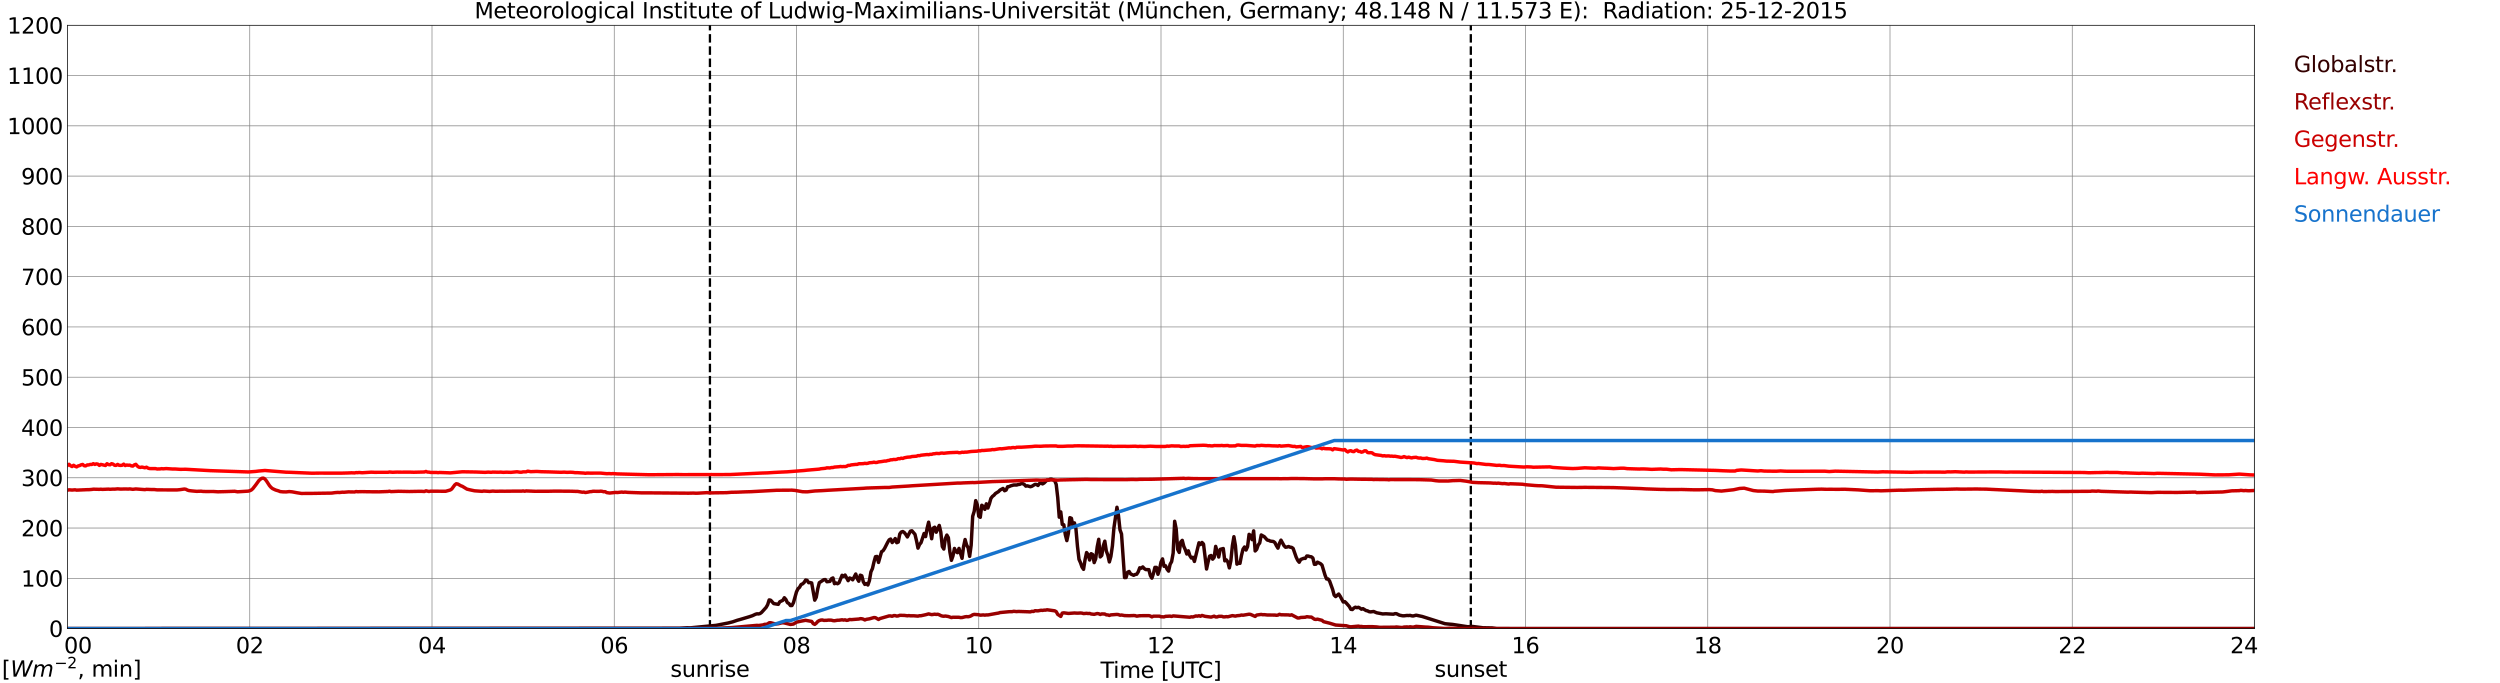 <?xml version="1.0" encoding="utf-8" standalone="no"?>
<!DOCTYPE svg PUBLIC "-//W3C//DTD SVG 1.1//EN"
  "http://www.w3.org/Graphics/SVG/1.1/DTD/svg11.dtd">
<svg xmlns:xlink="http://www.w3.org/1999/xlink" width="1085.4pt" height="296.64pt" viewBox="0 0 1085.4 296.64" xmlns="http://www.w3.org/2000/svg" version="1.1">
 <defs>
  <style type="text/css">*{stroke-linejoin: round; stroke-linecap: butt}</style>
 </defs>
 <g id="figure_1">
  <g id="patch_1">
   <path d="M 0 296.64 
L 1085.4 296.64 
L 1085.4 0 
L 0 0 
z
" style="fill: #ffffff"/>
  </g>
  <g id="axes_1">
   <g id="patch_2">
    <path d="M 29.306 272.909 
L 978.814 272.909 
L 978.814 10.976 
L 29.306 10.976 
z
" style="fill: #ffffff"/>
   </g>
   <g id="patch_3">
    <path d="M 978.814 272.909 
L 978.814 272.909 
L 978.814 10.976 
L 978.814 10.976 
z
" clip-path="url(#p643b8ecf99)" style="fill: #d3d3d3; opacity: 0.25; stroke: #d3d3d3; stroke-linejoin: miter"/>
   </g>
   <g id="matplotlib.axis_1">
    <g id="xtick_1">
     <g id="line2d_1">
      <path d="M 29.306 272.909 
L 29.306 10.976 
" clip-path="url(#p643b8ecf99)" style="fill: none; stroke: #808080; stroke-width: 0.3; stroke-linecap: square"/>
     </g>
     <g id="line2d_2"/>
     <g id="text_1">
      <!--    00 -->
      <g transform="translate(18.733 283.627) scale(0.095 -0.095)">
       <defs>
        <path id="DejaVuSans-20" transform="scale(0.016)"/>
        <path id="DejaVuSans-30" d="M 2034 4250 
Q 1547 4250 1301 3770 
Q 1056 3291 1056 2328 
Q 1056 1369 1301 889 
Q 1547 409 2034 409 
Q 2525 409 2770 889 
Q 3016 1369 3016 2328 
Q 3016 3291 2770 3770 
Q 2525 4250 2034 4250 
z
M 2034 4750 
Q 2819 4750 3233 4129 
Q 3647 3509 3647 2328 
Q 3647 1150 3233 529 
Q 2819 -91 2034 -91 
Q 1250 -91 836 529 
Q 422 1150 422 2328 
Q 422 3509 836 4129 
Q 1250 4750 2034 4750 
z
" transform="scale(0.016)"/>
       </defs>
       <use xlink:href="#DejaVuSans-20"/>
       <use xlink:href="#DejaVuSans-20" transform="translate(31.787 0)"/>
       <use xlink:href="#DejaVuSans-20" transform="translate(63.574 0)"/>
       <use xlink:href="#DejaVuSans-30" transform="translate(95.361 0)"/>
       <use xlink:href="#DejaVuSans-30" transform="translate(158.984 0)"/>
      </g>
     </g>
    </g>
    <g id="xtick_2">
     <g id="line2d_3">
      <path d="M 108.431 272.909 
L 108.431 10.976 
" clip-path="url(#p643b8ecf99)" style="fill: none; stroke: #808080; stroke-width: 0.3; stroke-linecap: square"/>
     </g>
     <g id="line2d_4"/>
     <g id="text_2">
      <!-- 02 -->
      <g transform="translate(102.387 283.627) scale(0.095 -0.095)">
       <defs>
        <path id="DejaVuSans-32" d="M 1228 531 
L 3431 531 
L 3431 0 
L 469 0 
L 469 531 
Q 828 903 1448 1529 
Q 2069 2156 2228 2338 
Q 2531 2678 2651 2914 
Q 2772 3150 2772 3378 
Q 2772 3750 2511 3984 
Q 2250 4219 1831 4219 
Q 1534 4219 1204 4116 
Q 875 4013 500 3803 
L 500 4441 
Q 881 4594 1212 4672 
Q 1544 4750 1819 4750 
Q 2544 4750 2975 4387 
Q 3406 4025 3406 3419 
Q 3406 3131 3298 2873 
Q 3191 2616 2906 2266 
Q 2828 2175 2409 1742 
Q 1991 1309 1228 531 
z
" transform="scale(0.016)"/>
       </defs>
       <use xlink:href="#DejaVuSans-30"/>
       <use xlink:href="#DejaVuSans-32" transform="translate(63.623 0)"/>
      </g>
     </g>
    </g>
    <g id="xtick_3">
     <g id="line2d_5">
      <path d="M 187.557 272.909 
L 187.557 10.976 
" clip-path="url(#p643b8ecf99)" style="fill: none; stroke: #808080; stroke-width: 0.3; stroke-linecap: square"/>
     </g>
     <g id="line2d_6"/>
     <g id="text_3">
      <!-- 04 -->
      <g transform="translate(181.513 283.627) scale(0.095 -0.095)">
       <defs>
        <path id="DejaVuSans-34" d="M 2419 4116 
L 825 1625 
L 2419 1625 
L 2419 4116 
z
M 2253 4666 
L 3047 4666 
L 3047 1625 
L 3713 1625 
L 3713 1100 
L 3047 1100 
L 3047 0 
L 2419 0 
L 2419 1100 
L 313 1100 
L 313 1709 
L 2253 4666 
z
" transform="scale(0.016)"/>
       </defs>
       <use xlink:href="#DejaVuSans-30"/>
       <use xlink:href="#DejaVuSans-34" transform="translate(63.623 0)"/>
      </g>
     </g>
    </g>
    <g id="xtick_4">
     <g id="line2d_7">
      <path d="M 266.683 272.909 
L 266.683 10.976 
" clip-path="url(#p643b8ecf99)" style="fill: none; stroke: #808080; stroke-width: 0.3; stroke-linecap: square"/>
     </g>
     <g id="line2d_8"/>
     <g id="text_4">
      <!-- 06 -->
      <g transform="translate(260.638 283.627) scale(0.095 -0.095)">
       <defs>
        <path id="DejaVuSans-36" d="M 2113 2584 
Q 1688 2584 1439 2293 
Q 1191 2003 1191 1497 
Q 1191 994 1439 701 
Q 1688 409 2113 409 
Q 2538 409 2786 701 
Q 3034 994 3034 1497 
Q 3034 2003 2786 2293 
Q 2538 2584 2113 2584 
z
M 3366 4563 
L 3366 3988 
Q 3128 4100 2886 4159 
Q 2644 4219 2406 4219 
Q 1781 4219 1451 3797 
Q 1122 3375 1075 2522 
Q 1259 2794 1537 2939 
Q 1816 3084 2150 3084 
Q 2853 3084 3261 2657 
Q 3669 2231 3669 1497 
Q 3669 778 3244 343 
Q 2819 -91 2113 -91 
Q 1303 -91 875 529 
Q 447 1150 447 2328 
Q 447 3434 972 4092 
Q 1497 4750 2381 4750 
Q 2619 4750 2861 4703 
Q 3103 4656 3366 4563 
z
" transform="scale(0.016)"/>
       </defs>
       <use xlink:href="#DejaVuSans-30"/>
       <use xlink:href="#DejaVuSans-36" transform="translate(63.623 0)"/>
      </g>
     </g>
    </g>
    <g id="xtick_5">
     <g id="line2d_9">
      <path d="M 345.808 272.909 
L 345.808 10.976 
" clip-path="url(#p643b8ecf99)" style="fill: none; stroke: #808080; stroke-width: 0.3; stroke-linecap: square"/>
     </g>
     <g id="line2d_10"/>
     <g id="text_5">
      <!-- 08 -->
      <g transform="translate(339.764 283.627) scale(0.095 -0.095)">
       <defs>
        <path id="DejaVuSans-38" d="M 2034 2216 
Q 1584 2216 1326 1975 
Q 1069 1734 1069 1313 
Q 1069 891 1326 650 
Q 1584 409 2034 409 
Q 2484 409 2743 651 
Q 3003 894 3003 1313 
Q 3003 1734 2745 1975 
Q 2488 2216 2034 2216 
z
M 1403 2484 
Q 997 2584 770 2862 
Q 544 3141 544 3541 
Q 544 4100 942 4425 
Q 1341 4750 2034 4750 
Q 2731 4750 3128 4425 
Q 3525 4100 3525 3541 
Q 3525 3141 3298 2862 
Q 3072 2584 2669 2484 
Q 3125 2378 3379 2068 
Q 3634 1759 3634 1313 
Q 3634 634 3220 271 
Q 2806 -91 2034 -91 
Q 1263 -91 848 271 
Q 434 634 434 1313 
Q 434 1759 690 2068 
Q 947 2378 1403 2484 
z
M 1172 3481 
Q 1172 3119 1398 2916 
Q 1625 2713 2034 2713 
Q 2441 2713 2670 2916 
Q 2900 3119 2900 3481 
Q 2900 3844 2670 4047 
Q 2441 4250 2034 4250 
Q 1625 4250 1398 4047 
Q 1172 3844 1172 3481 
z
" transform="scale(0.016)"/>
       </defs>
       <use xlink:href="#DejaVuSans-30"/>
       <use xlink:href="#DejaVuSans-38" transform="translate(63.623 0)"/>
      </g>
     </g>
    </g>
    <g id="xtick_6">
     <g id="line2d_11">
      <path d="M 424.934 272.909 
L 424.934 10.976 
" clip-path="url(#p643b8ecf99)" style="fill: none; stroke: #808080; stroke-width: 0.3; stroke-linecap: square"/>
     </g>
     <g id="line2d_12"/>
     <g id="text_6">
      <!-- 10 -->
      <g transform="translate(418.89 283.627) scale(0.095 -0.095)">
       <defs>
        <path id="DejaVuSans-31" d="M 794 531 
L 1825 531 
L 1825 4091 
L 703 3866 
L 703 4441 
L 1819 4666 
L 2450 4666 
L 2450 531 
L 3481 531 
L 3481 0 
L 794 0 
L 794 531 
z
" transform="scale(0.016)"/>
       </defs>
       <use xlink:href="#DejaVuSans-31"/>
       <use xlink:href="#DejaVuSans-30" transform="translate(63.623 0)"/>
      </g>
     </g>
    </g>
    <g id="xtick_7">
     <g id="line2d_13">
      <path d="M 504.06 272.909 
L 504.06 10.976 
" clip-path="url(#p643b8ecf99)" style="fill: none; stroke: #808080; stroke-width: 0.3; stroke-linecap: square"/>
     </g>
     <g id="line2d_14"/>
     <g id="text_7">
      <!-- 12 -->
      <g transform="translate(498.015 283.627) scale(0.095 -0.095)">
       <use xlink:href="#DejaVuSans-31"/>
       <use xlink:href="#DejaVuSans-32" transform="translate(63.623 0)"/>
      </g>
     </g>
    </g>
    <g id="xtick_8">
     <g id="line2d_15">
      <path d="M 583.185 272.909 
L 583.185 10.976 
" clip-path="url(#p643b8ecf99)" style="fill: none; stroke: #808080; stroke-width: 0.3; stroke-linecap: square"/>
     </g>
     <g id="line2d_16"/>
     <g id="text_8">
      <!-- 14 -->
      <g transform="translate(577.141 283.627) scale(0.095 -0.095)">
       <use xlink:href="#DejaVuSans-31"/>
       <use xlink:href="#DejaVuSans-34" transform="translate(63.623 0)"/>
      </g>
     </g>
    </g>
    <g id="xtick_9">
     <g id="line2d_17">
      <path d="M 662.311 272.909 
L 662.311 10.976 
" clip-path="url(#p643b8ecf99)" style="fill: none; stroke: #808080; stroke-width: 0.3; stroke-linecap: square"/>
     </g>
     <g id="line2d_18"/>
     <g id="text_9">
      <!-- 16 -->
      <g transform="translate(656.267 283.627) scale(0.095 -0.095)">
       <use xlink:href="#DejaVuSans-31"/>
       <use xlink:href="#DejaVuSans-36" transform="translate(63.623 0)"/>
      </g>
     </g>
    </g>
    <g id="xtick_10">
     <g id="line2d_19">
      <path d="M 741.437 272.909 
L 741.437 10.976 
" clip-path="url(#p643b8ecf99)" style="fill: none; stroke: #808080; stroke-width: 0.3; stroke-linecap: square"/>
     </g>
     <g id="line2d_20"/>
     <g id="text_10">
      <!-- 18 -->
      <g transform="translate(735.392 283.627) scale(0.095 -0.095)">
       <use xlink:href="#DejaVuSans-31"/>
       <use xlink:href="#DejaVuSans-38" transform="translate(63.623 0)"/>
      </g>
     </g>
    </g>
    <g id="xtick_11">
     <g id="line2d_21">
      <path d="M 820.562 272.909 
L 820.562 10.976 
" clip-path="url(#p643b8ecf99)" style="fill: none; stroke: #808080; stroke-width: 0.3; stroke-linecap: square"/>
     </g>
     <g id="line2d_22"/>
     <g id="text_11">
      <!-- 20 -->
      <g transform="translate(814.518 283.627) scale(0.095 -0.095)">
       <use xlink:href="#DejaVuSans-32"/>
       <use xlink:href="#DejaVuSans-30" transform="translate(63.623 0)"/>
      </g>
     </g>
    </g>
    <g id="xtick_12">
     <g id="line2d_23">
      <path d="M 899.688 272.909 
L 899.688 10.976 
" clip-path="url(#p643b8ecf99)" style="fill: none; stroke: #808080; stroke-width: 0.3; stroke-linecap: square"/>
     </g>
     <g id="line2d_24"/>
     <g id="text_12">
      <!-- 22 -->
      <g transform="translate(893.644 283.627) scale(0.095 -0.095)">
       <use xlink:href="#DejaVuSans-32"/>
       <use xlink:href="#DejaVuSans-32" transform="translate(63.623 0)"/>
      </g>
     </g>
    </g>
    <g id="xtick_13">
     <g id="line2d_25">
      <path d="M 978.814 272.909 
L 978.814 10.976 
" clip-path="url(#p643b8ecf99)" style="fill: none; stroke: #808080; stroke-width: 0.3; stroke-linecap: square"/>
     </g>
     <g id="line2d_26"/>
     <g id="text_13">
      <!-- 24    -->
      <g transform="translate(968.241 283.627) scale(0.095 -0.095)">
       <use xlink:href="#DejaVuSans-32"/>
       <use xlink:href="#DejaVuSans-34" transform="translate(63.623 0)"/>
       <use xlink:href="#DejaVuSans-20" transform="translate(127.246 0)"/>
       <use xlink:href="#DejaVuSans-20" transform="translate(159.033 0)"/>
       <use xlink:href="#DejaVuSans-20" transform="translate(190.82 0)"/>
      </g>
     </g>
    </g>
    <g id="text_14">
     <!-- Time [UTC] -->
     <g transform="translate(477.806 294.322) scale(0.095 -0.095)">
      <defs>
       <path id="DejaVuSans-54" d="M -19 4666 
L 3928 4666 
L 3928 4134 
L 2272 4134 
L 2272 0 
L 1638 0 
L 1638 4134 
L -19 4134 
L -19 4666 
z
" transform="scale(0.016)"/>
       <path id="DejaVuSans-69" d="M 603 3500 
L 1178 3500 
L 1178 0 
L 603 0 
L 603 3500 
z
M 603 4863 
L 1178 4863 
L 1178 4134 
L 603 4134 
L 603 4863 
z
" transform="scale(0.016)"/>
       <path id="DejaVuSans-6d" d="M 3328 2828 
Q 3544 3216 3844 3400 
Q 4144 3584 4550 3584 
Q 5097 3584 5394 3201 
Q 5691 2819 5691 2113 
L 5691 0 
L 5113 0 
L 5113 2094 
Q 5113 2597 4934 2840 
Q 4756 3084 4391 3084 
Q 3944 3084 3684 2787 
Q 3425 2491 3425 1978 
L 3425 0 
L 2847 0 
L 2847 2094 
Q 2847 2600 2669 2842 
Q 2491 3084 2119 3084 
Q 1678 3084 1418 2786 
Q 1159 2488 1159 1978 
L 1159 0 
L 581 0 
L 581 3500 
L 1159 3500 
L 1159 2956 
Q 1356 3278 1631 3431 
Q 1906 3584 2284 3584 
Q 2666 3584 2933 3390 
Q 3200 3197 3328 2828 
z
" transform="scale(0.016)"/>
       <path id="DejaVuSans-65" d="M 3597 1894 
L 3597 1613 
L 953 1613 
Q 991 1019 1311 708 
Q 1631 397 2203 397 
Q 2534 397 2845 478 
Q 3156 559 3463 722 
L 3463 178 
Q 3153 47 2828 -22 
Q 2503 -91 2169 -91 
Q 1331 -91 842 396 
Q 353 884 353 1716 
Q 353 2575 817 3079 
Q 1281 3584 2069 3584 
Q 2775 3584 3186 3129 
Q 3597 2675 3597 1894 
z
M 3022 2063 
Q 3016 2534 2758 2815 
Q 2500 3097 2075 3097 
Q 1594 3097 1305 2825 
Q 1016 2553 972 2059 
L 3022 2063 
z
" transform="scale(0.016)"/>
       <path id="DejaVuSans-5b" d="M 550 4863 
L 1875 4863 
L 1875 4416 
L 1125 4416 
L 1125 -397 
L 1875 -397 
L 1875 -844 
L 550 -844 
L 550 4863 
z
" transform="scale(0.016)"/>
       <path id="DejaVuSans-55" d="M 556 4666 
L 1191 4666 
L 1191 1831 
Q 1191 1081 1462 751 
Q 1734 422 2344 422 
Q 2950 422 3222 751 
Q 3494 1081 3494 1831 
L 3494 4666 
L 4128 4666 
L 4128 1753 
Q 4128 841 3676 375 
Q 3225 -91 2344 -91 
Q 1459 -91 1007 375 
Q 556 841 556 1753 
L 556 4666 
z
" transform="scale(0.016)"/>
       <path id="DejaVuSans-43" d="M 4122 4306 
L 4122 3641 
Q 3803 3938 3442 4084 
Q 3081 4231 2675 4231 
Q 1875 4231 1450 3742 
Q 1025 3253 1025 2328 
Q 1025 1406 1450 917 
Q 1875 428 2675 428 
Q 3081 428 3442 575 
Q 3803 722 4122 1019 
L 4122 359 
Q 3791 134 3420 21 
Q 3050 -91 2638 -91 
Q 1578 -91 968 557 
Q 359 1206 359 2328 
Q 359 3453 968 4101 
Q 1578 4750 2638 4750 
Q 3056 4750 3426 4639 
Q 3797 4528 4122 4306 
z
" transform="scale(0.016)"/>
       <path id="DejaVuSans-5d" d="M 1947 4863 
L 1947 -844 
L 622 -844 
L 622 -397 
L 1369 -397 
L 1369 4416 
L 622 4416 
L 622 4863 
L 1947 4863 
z
" transform="scale(0.016)"/>
      </defs>
      <use xlink:href="#DejaVuSans-54"/>
      <use xlink:href="#DejaVuSans-69" transform="translate(57.959 0)"/>
      <use xlink:href="#DejaVuSans-6d" transform="translate(85.742 0)"/>
      <use xlink:href="#DejaVuSans-65" transform="translate(183.154 0)"/>
      <use xlink:href="#DejaVuSans-20" transform="translate(244.678 0)"/>
      <use xlink:href="#DejaVuSans-5b" transform="translate(276.465 0)"/>
      <use xlink:href="#DejaVuSans-55" transform="translate(315.479 0)"/>
      <use xlink:href="#DejaVuSans-54" transform="translate(388.672 0)"/>
      <use xlink:href="#DejaVuSans-43" transform="translate(443.881 0)"/>
      <use xlink:href="#DejaVuSans-5d" transform="translate(513.705 0)"/>
     </g>
    </g>
   </g>
   <g id="matplotlib.axis_2">
    <g id="ytick_1">
     <g id="line2d_27">
      <path d="M 29.306 272.909 
L 978.814 272.909 
" clip-path="url(#p643b8ecf99)" style="fill: none; stroke: #808080; stroke-width: 0.3; stroke-linecap: square"/>
     </g>
     <g id="line2d_28"/>
     <g id="text_15">
      <!-- 0 -->
      <g transform="translate(21.261 276.518) scale(0.095 -0.095)">
       <use xlink:href="#DejaVuSans-30"/>
      </g>
     </g>
    </g>
    <g id="ytick_2">
     <g id="line2d_29">
      <path d="M 29.306 251.081 
L 978.814 251.081 
" clip-path="url(#p643b8ecf99)" style="fill: none; stroke: #808080; stroke-width: 0.3; stroke-linecap: square"/>
     </g>
     <g id="line2d_30"/>
     <g id="text_16">
      <!-- 100 -->
      <g transform="translate(9.173 254.69) scale(0.095 -0.095)">
       <use xlink:href="#DejaVuSans-31"/>
       <use xlink:href="#DejaVuSans-30" transform="translate(63.623 0)"/>
       <use xlink:href="#DejaVuSans-30" transform="translate(127.246 0)"/>
      </g>
     </g>
    </g>
    <g id="ytick_3">
     <g id="line2d_31">
      <path d="M 29.306 229.253 
L 978.814 229.253 
" clip-path="url(#p643b8ecf99)" style="fill: none; stroke: #808080; stroke-width: 0.3; stroke-linecap: square"/>
     </g>
     <g id="line2d_32"/>
     <g id="text_17">
      <!-- 200 -->
      <g transform="translate(9.173 232.863) scale(0.095 -0.095)">
       <use xlink:href="#DejaVuSans-32"/>
       <use xlink:href="#DejaVuSans-30" transform="translate(63.623 0)"/>
       <use xlink:href="#DejaVuSans-30" transform="translate(127.246 0)"/>
      </g>
     </g>
    </g>
    <g id="ytick_4">
     <g id="line2d_33">
      <path d="M 29.306 207.426 
L 978.814 207.426 
" clip-path="url(#p643b8ecf99)" style="fill: none; stroke: #808080; stroke-width: 0.3; stroke-linecap: square"/>
     </g>
     <g id="line2d_34"/>
     <g id="text_18">
      <!-- 300 -->
      <g transform="translate(9.173 211.035) scale(0.095 -0.095)">
       <defs>
        <path id="DejaVuSans-33" d="M 2597 2516 
Q 3050 2419 3304 2112 
Q 3559 1806 3559 1356 
Q 3559 666 3084 287 
Q 2609 -91 1734 -91 
Q 1441 -91 1130 -33 
Q 819 25 488 141 
L 488 750 
Q 750 597 1062 519 
Q 1375 441 1716 441 
Q 2309 441 2620 675 
Q 2931 909 2931 1356 
Q 2931 1769 2642 2001 
Q 2353 2234 1838 2234 
L 1294 2234 
L 1294 2753 
L 1863 2753 
Q 2328 2753 2575 2939 
Q 2822 3125 2822 3475 
Q 2822 3834 2567 4026 
Q 2313 4219 1838 4219 
Q 1578 4219 1281 4162 
Q 984 4106 628 3988 
L 628 4550 
Q 988 4650 1302 4700 
Q 1616 4750 1894 4750 
Q 2613 4750 3031 4423 
Q 3450 4097 3450 3541 
Q 3450 3153 3228 2886 
Q 3006 2619 2597 2516 
z
" transform="scale(0.016)"/>
       </defs>
       <use xlink:href="#DejaVuSans-33"/>
       <use xlink:href="#DejaVuSans-30" transform="translate(63.623 0)"/>
       <use xlink:href="#DejaVuSans-30" transform="translate(127.246 0)"/>
      </g>
     </g>
    </g>
    <g id="ytick_5">
     <g id="line2d_35">
      <path d="M 29.306 185.598 
L 978.814 185.598 
" clip-path="url(#p643b8ecf99)" style="fill: none; stroke: #808080; stroke-width: 0.3; stroke-linecap: square"/>
     </g>
     <g id="line2d_36"/>
     <g id="text_19">
      <!-- 400 -->
      <g transform="translate(9.173 189.207) scale(0.095 -0.095)">
       <use xlink:href="#DejaVuSans-34"/>
       <use xlink:href="#DejaVuSans-30" transform="translate(63.623 0)"/>
       <use xlink:href="#DejaVuSans-30" transform="translate(127.246 0)"/>
      </g>
     </g>
    </g>
    <g id="ytick_6">
     <g id="line2d_37">
      <path d="M 29.306 163.77 
L 978.814 163.77 
" clip-path="url(#p643b8ecf99)" style="fill: none; stroke: #808080; stroke-width: 0.3; stroke-linecap: square"/>
     </g>
     <g id="line2d_38"/>
     <g id="text_20">
      <!-- 500 -->
      <g transform="translate(9.173 167.379) scale(0.095 -0.095)">
       <defs>
        <path id="DejaVuSans-35" d="M 691 4666 
L 3169 4666 
L 3169 4134 
L 1269 4134 
L 1269 2991 
Q 1406 3038 1543 3061 
Q 1681 3084 1819 3084 
Q 2600 3084 3056 2656 
Q 3513 2228 3513 1497 
Q 3513 744 3044 326 
Q 2575 -91 1722 -91 
Q 1428 -91 1123 -41 
Q 819 9 494 109 
L 494 744 
Q 775 591 1075 516 
Q 1375 441 1709 441 
Q 2250 441 2565 725 
Q 2881 1009 2881 1497 
Q 2881 1984 2565 2268 
Q 2250 2553 1709 2553 
Q 1456 2553 1204 2497 
Q 953 2441 691 2322 
L 691 4666 
z
" transform="scale(0.016)"/>
       </defs>
       <use xlink:href="#DejaVuSans-35"/>
       <use xlink:href="#DejaVuSans-30" transform="translate(63.623 0)"/>
       <use xlink:href="#DejaVuSans-30" transform="translate(127.246 0)"/>
      </g>
     </g>
    </g>
    <g id="ytick_7">
     <g id="line2d_39">
      <path d="M 29.306 141.942 
L 978.814 141.942 
" clip-path="url(#p643b8ecf99)" style="fill: none; stroke: #808080; stroke-width: 0.3; stroke-linecap: square"/>
     </g>
     <g id="line2d_40"/>
     <g id="text_21">
      <!-- 600 -->
      <g transform="translate(9.173 145.551) scale(0.095 -0.095)">
       <use xlink:href="#DejaVuSans-36"/>
       <use xlink:href="#DejaVuSans-30" transform="translate(63.623 0)"/>
       <use xlink:href="#DejaVuSans-30" transform="translate(127.246 0)"/>
      </g>
     </g>
    </g>
    <g id="ytick_8">
     <g id="line2d_41">
      <path d="M 29.306 120.114 
L 978.814 120.114 
" clip-path="url(#p643b8ecf99)" style="fill: none; stroke: #808080; stroke-width: 0.3; stroke-linecap: square"/>
     </g>
     <g id="line2d_42"/>
     <g id="text_22">
      <!-- 700 -->
      <g transform="translate(9.173 123.724) scale(0.095 -0.095)">
       <defs>
        <path id="DejaVuSans-37" d="M 525 4666 
L 3525 4666 
L 3525 4397 
L 1831 0 
L 1172 0 
L 2766 4134 
L 525 4134 
L 525 4666 
z
" transform="scale(0.016)"/>
       </defs>
       <use xlink:href="#DejaVuSans-37"/>
       <use xlink:href="#DejaVuSans-30" transform="translate(63.623 0)"/>
       <use xlink:href="#DejaVuSans-30" transform="translate(127.246 0)"/>
      </g>
     </g>
    </g>
    <g id="ytick_9">
     <g id="line2d_43">
      <path d="M 29.306 98.287 
L 978.814 98.287 
" clip-path="url(#p643b8ecf99)" style="fill: none; stroke: #808080; stroke-width: 0.3; stroke-linecap: square"/>
     </g>
     <g id="line2d_44"/>
     <g id="text_23">
      <!-- 800 -->
      <g transform="translate(9.173 101.896) scale(0.095 -0.095)">
       <use xlink:href="#DejaVuSans-38"/>
       <use xlink:href="#DejaVuSans-30" transform="translate(63.623 0)"/>
       <use xlink:href="#DejaVuSans-30" transform="translate(127.246 0)"/>
      </g>
     </g>
    </g>
    <g id="ytick_10">
     <g id="line2d_45">
      <path d="M 29.306 76.459 
L 978.814 76.459 
" clip-path="url(#p643b8ecf99)" style="fill: none; stroke: #808080; stroke-width: 0.3; stroke-linecap: square"/>
     </g>
     <g id="line2d_46"/>
     <g id="text_24">
      <!-- 900 -->
      <g transform="translate(9.173 80.068) scale(0.095 -0.095)">
       <defs>
        <path id="DejaVuSans-39" d="M 703 97 
L 703 672 
Q 941 559 1184 500 
Q 1428 441 1663 441 
Q 2288 441 2617 861 
Q 2947 1281 2994 2138 
Q 2813 1869 2534 1725 
Q 2256 1581 1919 1581 
Q 1219 1581 811 2004 
Q 403 2428 403 3163 
Q 403 3881 828 4315 
Q 1253 4750 1959 4750 
Q 2769 4750 3195 4129 
Q 3622 3509 3622 2328 
Q 3622 1225 3098 567 
Q 2575 -91 1691 -91 
Q 1453 -91 1209 -44 
Q 966 3 703 97 
z
M 1959 2075 
Q 2384 2075 2632 2365 
Q 2881 2656 2881 3163 
Q 2881 3666 2632 3958 
Q 2384 4250 1959 4250 
Q 1534 4250 1286 3958 
Q 1038 3666 1038 3163 
Q 1038 2656 1286 2365 
Q 1534 2075 1959 2075 
z
" transform="scale(0.016)"/>
       </defs>
       <use xlink:href="#DejaVuSans-39"/>
       <use xlink:href="#DejaVuSans-30" transform="translate(63.623 0)"/>
       <use xlink:href="#DejaVuSans-30" transform="translate(127.246 0)"/>
      </g>
     </g>
    </g>
    <g id="ytick_11">
     <g id="line2d_47">
      <path d="M 29.306 54.631 
L 978.814 54.631 
" clip-path="url(#p643b8ecf99)" style="fill: none; stroke: #808080; stroke-width: 0.3; stroke-linecap: square"/>
     </g>
     <g id="line2d_48"/>
     <g id="text_25">
      <!-- 1000 -->
      <g transform="translate(3.128 58.24) scale(0.095 -0.095)">
       <use xlink:href="#DejaVuSans-31"/>
       <use xlink:href="#DejaVuSans-30" transform="translate(63.623 0)"/>
       <use xlink:href="#DejaVuSans-30" transform="translate(127.246 0)"/>
       <use xlink:href="#DejaVuSans-30" transform="translate(190.869 0)"/>
      </g>
     </g>
    </g>
    <g id="ytick_12">
     <g id="line2d_49">
      <path d="M 29.306 32.803 
L 978.814 32.803 
" clip-path="url(#p643b8ecf99)" style="fill: none; stroke: #808080; stroke-width: 0.3; stroke-linecap: square"/>
     </g>
     <g id="line2d_50"/>
     <g id="text_26">
      <!-- 1100 -->
      <g transform="translate(3.128 36.413) scale(0.095 -0.095)">
       <use xlink:href="#DejaVuSans-31"/>
       <use xlink:href="#DejaVuSans-31" transform="translate(63.623 0)"/>
       <use xlink:href="#DejaVuSans-30" transform="translate(127.246 0)"/>
       <use xlink:href="#DejaVuSans-30" transform="translate(190.869 0)"/>
      </g>
     </g>
    </g>
    <g id="ytick_13">
     <g id="line2d_51">
      <path d="M 29.306 10.976 
L 978.814 10.976 
" clip-path="url(#p643b8ecf99)" style="fill: none; stroke: #808080; stroke-width: 0.3; stroke-linecap: square"/>
     </g>
     <g id="line2d_52"/>
     <g id="text_27">
      <!-- 1200 -->
      <g transform="translate(3.128 14.585) scale(0.095 -0.095)">
       <use xlink:href="#DejaVuSans-31"/>
       <use xlink:href="#DejaVuSans-32" transform="translate(63.623 0)"/>
       <use xlink:href="#DejaVuSans-30" transform="translate(127.246 0)"/>
       <use xlink:href="#DejaVuSans-30" transform="translate(190.869 0)"/>
      </g>
     </g>
    </g>
   </g>
   <g id="line2d_53">
    <path d="M 308.224 272.909 
L 308.224 10.976 
" clip-path="url(#p643b8ecf99)" style="fill: none; stroke-dasharray: 3.7,1.6; stroke-dashoffset: 0; stroke: #000000"/>
   </g>
   <g id="line2d_54">
    <path d="M 638.573 272.909 
L 638.573 10.976 
" clip-path="url(#p643b8ecf99)" style="fill: none; stroke-dasharray: 3.7,1.6; stroke-dashoffset: 0; stroke: #000000"/>
   </g>
   <g id="line2d_55">
    <path d="M 29.306 272.909 
L 295.036 272.824 
L 298.333 272.533 
L 299.652 272.592 
L 300.971 272.455 
L 310.861 271.507 
L 316.136 270.479 
L 318.114 269.977 
L 320.093 269.298 
L 321.411 268.932 
L 325.368 267.749 
L 326.686 267.303 
L 328.005 266.684 
L 328.665 266.491 
L 329.324 266.548 
L 329.983 266.374 
L 330.643 265.889 
L 332.621 263.702 
L 333.28 262.538 
L 333.94 260.467 
L 334.599 260.583 
L 335.918 262.056 
L 337.896 262.383 
L 338.555 261.262 
L 339.874 260.642 
L 340.533 259.517 
L 341.193 260.273 
L 341.852 261.648 
L 342.512 262.017 
L 343.171 262.907 
L 343.83 262.888 
L 344.49 261.628 
L 345.808 256.942 
L 346.468 255.586 
L 347.127 254.986 
L 347.787 253.785 
L 348.446 253.495 
L 349.105 252.895 
L 349.765 251.83 
L 350.424 251.965 
L 351.083 252.971 
L 351.743 252.932 
L 352.402 253.107 
L 353.721 260.563 
L 354.38 259.325 
L 355.04 255.606 
L 355.699 252.991 
L 357.018 252.12 
L 357.677 251.675 
L 358.337 251.635 
L 358.996 252.565 
L 360.315 252.41 
L 360.974 251.247 
L 361.634 250.92 
L 362.293 253.417 
L 362.952 253.107 
L 363.612 253.436 
L 364.271 253.011 
L 365.59 249.776 
L 366.249 250.221 
L 366.909 249.66 
L 368.227 252.1 
L 368.887 250.937 
L 369.546 251.19 
L 370.206 251.732 
L 371.524 249.215 
L 372.184 251.247 
L 372.843 252.351 
L 373.502 249.717 
L 374.162 249.99 
L 374.821 252.605 
L 375.481 253.727 
L 376.14 253.36 
L 376.799 253.98 
L 377.459 252.1 
L 378.118 248.285 
L 378.777 246.851 
L 379.437 244.024 
L 380.096 241.699 
L 380.756 241.584 
L 381.415 244.179 
L 382.734 239.53 
L 383.393 239.104 
L 384.053 238.098 
L 385.371 235.503 
L 386.031 234.378 
L 386.69 234.029 
L 387.349 235.559 
L 388.009 234.863 
L 388.668 233.817 
L 389.328 235.618 
L 389.987 235.328 
L 390.646 231.842 
L 391.306 230.969 
L 391.965 230.777 
L 392.624 231.222 
L 393.284 232.073 
L 393.943 233.119 
L 395.262 230.602 
L 395.921 230.447 
L 397.24 231.977 
L 397.899 234.728 
L 398.559 237.98 
L 399.218 236.413 
L 399.878 235.599 
L 401.196 231.628 
L 401.856 232.964 
L 402.515 229.382 
L 403.175 226.708 
L 404.493 233.894 
L 405.153 229.303 
L 405.812 228.897 
L 406.471 231.067 
L 407.79 228.123 
L 408.45 230.989 
L 409.109 237.284 
L 409.768 238.369 
L 410.428 233.855 
L 411.087 232.307 
L 411.746 233.468 
L 412.406 239.685 
L 413.065 243.269 
L 413.725 241.37 
L 414.384 238.115 
L 415.043 239.473 
L 415.703 239.955 
L 416.362 238.098 
L 417.681 242.396 
L 418.34 237.323 
L 419 234.243 
L 419.659 236.605 
L 420.318 237.845 
L 420.978 241.544 
L 421.637 236.723 
L 422.297 224.152 
L 422.956 222.002 
L 423.615 217.353 
L 424.275 219.116 
L 424.934 224.132 
L 425.593 224.597 
L 426.253 219.367 
L 426.912 219.872 
L 427.572 221.151 
L 428.231 218.728 
L 428.89 220.568 
L 429.55 218.748 
L 430.209 216.386 
L 430.869 215.515 
L 431.528 215.011 
L 432.187 214.255 
L 433.506 213.441 
L 434.165 212.765 
L 435.484 212.066 
L 436.144 213.055 
L 436.803 212.765 
L 437.462 211.35 
L 438.122 211.252 
L 438.781 210.942 
L 440.1 210.575 
L 441.419 210.575 
L 442.078 210.361 
L 442.737 210.285 
L 443.397 209.955 
L 444.056 209.995 
L 444.716 210.342 
L 445.375 211.06 
L 446.034 210.925 
L 447.353 211.311 
L 448.012 211.117 
L 449.331 210.305 
L 449.991 210.324 
L 450.65 210.77 
L 451.309 209.896 
L 451.969 209.704 
L 452.628 210.091 
L 453.287 209.704 
L 454.606 208.406 
L 455.266 208.465 
L 455.925 208.039 
L 456.584 208.039 
L 457.903 208.676 
L 458.563 210.324 
L 459.222 215.997 
L 459.881 224.538 
L 460.541 222.253 
L 461.2 227.677 
L 461.859 227.832 
L 462.519 232.152 
L 463.178 234.708 
L 463.838 231.569 
L 464.497 224.752 
L 465.156 225.023 
L 465.816 228.162 
L 466.475 227.018 
L 467.134 229.672 
L 467.794 237.225 
L 468.453 242.841 
L 469.113 244.314 
L 469.772 246.211 
L 470.431 247.18 
L 471.091 242.979 
L 471.75 239.899 
L 472.409 240.789 
L 473.069 243.134 
L 473.728 240.401 
L 474.388 240.75 
L 475.047 244.255 
L 475.706 242.59 
L 476.366 237.419 
L 477.025 234.145 
L 477.685 241.796 
L 478.344 241.158 
L 479.003 236.974 
L 479.663 234.959 
L 480.322 239.259 
L 480.981 241.021 
L 481.641 243.965 
L 482.3 241.584 
L 482.96 236.993 
L 483.619 229.207 
L 484.938 220.241 
L 485.597 223.842 
L 486.256 230.019 
L 486.916 231.842 
L 488.235 250.765 
L 488.894 250.745 
L 489.553 248.44 
L 490.213 248.11 
L 490.872 249.175 
L 492.191 249.776 
L 492.85 249.426 
L 493.51 249.311 
L 494.169 248.285 
L 494.828 246.504 
L 495.488 246.696 
L 496.147 246.135 
L 496.807 246.87 
L 497.466 247.296 
L 498.785 247.316 
L 499.444 249.872 
L 500.103 250.996 
L 500.763 249.04 
L 501.422 246.329 
L 502.082 246.349 
L 502.741 249.33 
L 503.4 247.259 
L 504.06 244.061 
L 504.719 242.649 
L 505.379 245.864 
L 506.038 245.65 
L 506.697 247.121 
L 507.357 247.955 
L 508.016 244.991 
L 508.675 243.83 
L 509.335 240.11 
L 509.994 226.322 
L 510.654 229.672 
L 511.313 238.58 
L 511.972 239.84 
L 512.632 235.308 
L 513.291 234.61 
L 513.95 237.205 
L 514.61 238.659 
L 515.269 240.538 
L 515.929 239.143 
L 516.588 241.254 
L 517.247 242.28 
L 517.907 241.95 
L 518.566 243.753 
L 520.544 235.658 
L 521.204 236.43 
L 521.863 235.52 
L 522.522 236.219 
L 523.841 247.045 
L 524.501 243.965 
L 525.16 241.466 
L 525.819 241.176 
L 526.479 242.765 
L 527.138 242.009 
L 527.797 237.225 
L 529.116 241.835 
L 529.776 238.504 
L 531.094 238.155 
L 531.754 243.5 
L 532.413 243.075 
L 533.073 243.946 
L 533.732 246.561 
L 534.391 243.461 
L 535.051 236.915 
L 535.71 233.023 
L 536.369 236.895 
L 537.029 244.934 
L 537.688 244.509 
L 538.348 244.585 
L 539.007 241.119 
L 539.666 238.445 
L 540.326 237.478 
L 540.985 238.794 
L 541.644 237.343 
L 542.304 231.997 
L 542.963 232.479 
L 543.623 234.3 
L 544.282 230.484 
L 544.941 239.2 
L 545.601 238.504 
L 546.26 236.605 
L 546.919 235.734 
L 547.579 232.268 
L 548.898 233.003 
L 550.216 234.494 
L 550.876 234.61 
L 551.535 234.939 
L 552.854 235.094 
L 553.513 235.579 
L 554.173 236.915 
L 554.832 237.98 
L 555.491 235.909 
L 556.151 234.514 
L 557.47 236.915 
L 558.129 237.594 
L 558.788 237.498 
L 559.448 237.284 
L 560.107 237.554 
L 560.766 237.65 
L 561.426 238.098 
L 562.745 241.894 
L 563.404 243.269 
L 564.063 244.101 
L 564.723 242.9 
L 566.042 242.396 
L 566.701 242.435 
L 567.36 241.39 
L 568.02 241.429 
L 568.679 241.66 
L 569.338 241.739 
L 569.998 242.28 
L 570.657 245.011 
L 571.317 244.954 
L 571.976 244.061 
L 573.295 244.72 
L 573.954 245.321 
L 575.273 249.699 
L 575.932 251.365 
L 576.592 251.365 
L 577.251 252.255 
L 578.57 255.896 
L 579.229 258.356 
L 579.889 259.015 
L 581.207 257.911 
L 581.867 258.898 
L 583.185 261.358 
L 583.845 261.203 
L 584.504 261.822 
L 585.823 263.333 
L 586.482 264.533 
L 587.142 264.632 
L 587.801 263.992 
L 588.46 263.623 
L 589.12 263.837 
L 589.779 263.663 
L 590.439 264.012 
L 591.098 264.496 
L 591.757 264.263 
L 593.076 265.077 
L 593.736 265.212 
L 594.395 265.562 
L 595.054 265.658 
L 596.373 265.483 
L 597.692 266.044 
L 600.329 266.548 
L 601.648 266.472 
L 604.945 266.664 
L 605.604 266.433 
L 606.264 266.433 
L 607.582 267.072 
L 608.901 267.343 
L 609.561 267.362 
L 610.879 267.207 
L 611.539 267.247 
L 612.198 267.168 
L 612.858 267.362 
L 613.517 267.439 
L 614.836 267.092 
L 617.473 267.653 
L 627.364 270.789 
L 628.683 270.925 
L 630.661 271.099 
L 637.255 272.108 
L 639.233 271.972 
L 643.848 272.553 
L 647.805 272.629 
L 649.783 272.909 
L 978.154 272.909 
L 978.154 272.909 
" clip-path="url(#p643b8ecf99)" style="fill: none; stroke: #330000; stroke-width: 1.5; stroke-linecap: square"/>
   </g>
   <g id="line2d_56">
    <path d="M 29.306 272.909 
L 305.586 272.802 
L 310.202 272.743 
L 312.18 272.704 
L 317.455 272.492 
L 328.665 271.503 
L 329.324 271.562 
L 331.302 271.311 
L 331.961 271.058 
L 332.621 271.038 
L 333.28 270.883 
L 333.94 270.381 
L 334.599 270.361 
L 336.577 270.883 
L 337.896 270.807 
L 339.215 270.458 
L 339.874 270.381 
L 340.533 270.458 
L 342.512 270.942 
L 343.171 271.117 
L 344.49 270.942 
L 345.808 270.108 
L 347.787 269.683 
L 349.765 269.316 
L 352.402 269.798 
L 353.062 270.748 
L 353.721 271.077 
L 354.38 270.573 
L 355.04 269.818 
L 355.699 269.432 
L 356.359 269.218 
L 357.018 269.161 
L 357.677 269.353 
L 358.996 269.316 
L 359.655 269.218 
L 360.974 269.257 
L 361.634 269.451 
L 362.293 269.508 
L 363.612 269.277 
L 364.271 269.277 
L 365.59 269.082 
L 366.249 269.218 
L 366.909 269.102 
L 367.568 269.353 
L 368.227 269.237 
L 368.887 268.947 
L 369.546 269.026 
L 372.184 268.812 
L 372.843 268.772 
L 373.502 268.598 
L 374.162 268.637 
L 374.821 268.812 
L 375.481 269.161 
L 376.14 268.888 
L 377.459 268.676 
L 379.437 268.115 
L 380.096 268.172 
L 381.415 268.947 
L 382.074 268.541 
L 386.031 267.397 
L 386.69 267.417 
L 387.349 267.572 
L 388.009 267.262 
L 388.668 267.282 
L 389.328 267.476 
L 389.987 267.397 
L 390.646 267.146 
L 392.624 267.186 
L 393.943 267.358 
L 394.603 267.262 
L 395.262 267.358 
L 396.581 267.341 
L 398.559 267.496 
L 399.218 267.321 
L 399.878 267.321 
L 401.856 266.893 
L 403.175 266.526 
L 404.493 266.856 
L 405.812 266.662 
L 406.471 266.758 
L 407.131 266.681 
L 407.79 266.913 
L 408.45 267.262 
L 409.109 267.476 
L 409.768 267.552 
L 410.428 267.456 
L 411.746 267.668 
L 413.065 268.133 
L 413.725 267.978 
L 416.362 267.998 
L 417.022 268.133 
L 417.681 268.115 
L 419 267.786 
L 419.659 267.707 
L 420.318 267.766 
L 420.978 267.631 
L 421.637 267.358 
L 422.297 266.932 
L 422.956 266.74 
L 424.934 266.893 
L 425.593 267.087 
L 426.912 266.972 
L 427.572 267.068 
L 428.231 266.972 
L 428.89 266.991 
L 432.847 266.275 
L 433.506 266.177 
L 434.165 265.946 
L 438.122 265.577 
L 439.44 265.557 
L 440.1 265.402 
L 441.419 265.538 
L 442.078 265.461 
L 446.034 265.596 
L 447.353 265.655 
L 448.012 265.402 
L 448.672 265.5 
L 449.331 265.151 
L 450.65 265.21 
L 451.969 264.957 
L 452.628 265.016 
L 453.287 264.9 
L 453.947 264.9 
L 454.606 264.745 
L 457.903 265.191 
L 458.563 265.538 
L 459.222 266.74 
L 460.541 267.631 
L 461.2 266.177 
L 461.859 266.061 
L 463.178 266.236 
L 463.838 266.332 
L 466.475 266.138 
L 467.794 266.216 
L 469.113 266.138 
L 469.772 266.197 
L 470.431 266.391 
L 471.75 266.275 
L 472.409 266.371 
L 473.069 266.312 
L 473.728 266.566 
L 475.047 266.721 
L 476.366 266.371 
L 477.025 266.467 
L 477.685 266.777 
L 478.344 266.526 
L 479.663 266.585 
L 480.322 266.952 
L 480.981 266.972 
L 481.641 267.203 
L 482.3 266.952 
L 484.938 266.758 
L 485.597 266.836 
L 486.256 267.107 
L 486.916 267.011 
L 488.235 267.262 
L 490.213 267.321 
L 492.191 267.242 
L 492.85 267.282 
L 493.51 267.513 
L 494.828 267.321 
L 498.785 267.282 
L 499.444 267.456 
L 500.103 267.823 
L 500.763 267.513 
L 503.4 267.513 
L 504.06 267.766 
L 505.379 267.823 
L 506.038 267.592 
L 508.016 267.496 
L 508.675 267.65 
L 509.335 267.397 
L 516.588 267.978 
L 517.247 267.786 
L 517.907 267.862 
L 519.226 267.417 
L 519.885 267.513 
L 520.544 267.321 
L 521.204 267.552 
L 521.863 267.203 
L 523.182 267.592 
L 525.819 267.921 
L 527.138 267.513 
L 527.797 267.862 
L 528.457 267.843 
L 529.116 267.592 
L 530.435 267.572 
L 531.094 267.823 
L 531.754 267.823 
L 532.413 267.707 
L 533.073 267.786 
L 535.051 267.282 
L 536.369 267.496 
L 537.029 267.321 
L 538.348 267.203 
L 539.007 267.011 
L 539.666 267.107 
L 542.304 266.662 
L 542.963 266.758 
L 544.941 267.631 
L 545.601 267.031 
L 547.579 266.758 
L 548.238 266.893 
L 548.898 266.856 
L 550.216 267.011 
L 553.513 267.031 
L 554.173 267.146 
L 554.832 267.048 
L 555.491 266.701 
L 556.151 266.913 
L 559.448 266.972 
L 560.107 267.107 
L 560.766 266.913 
L 563.404 268.308 
L 564.063 268.288 
L 564.723 268.076 
L 566.701 267.978 
L 567.36 267.747 
L 568.679 267.902 
L 569.338 267.902 
L 570.657 268.831 
L 571.317 268.947 
L 571.976 268.812 
L 573.954 269.316 
L 574.613 269.897 
L 577.251 270.556 
L 579.889 271.368 
L 584.504 271.678 
L 585.823 272.066 
L 586.482 272.143 
L 589.779 271.833 
L 590.439 272.007 
L 591.098 271.968 
L 591.757 272.103 
L 595.714 272.066 
L 597.692 272.182 
L 599.011 272.357 
L 605.604 272.298 
L 606.264 272.202 
L 608.242 272.413 
L 608.901 272.433 
L 609.561 272.239 
L 610.879 272.182 
L 611.539 272.258 
L 612.198 272.123 
L 613.517 272.298 
L 614.836 271.948 
L 618.792 272.239 
L 620.111 272.298 
L 622.089 272.549 
L 625.386 272.743 
L 627.364 272.859 
L 629.342 272.743 
L 632.639 272.835 
L 660.333 272.909 
L 978.154 272.909 
L 978.154 272.909 
" clip-path="url(#p643b8ecf99)" style="fill: none; stroke: #990000; stroke-width: 1.5; stroke-linecap: square"/>
   </g>
   <g id="line2d_57">
    <path d="M 29.306 212.821 
L 29.965 212.658 
L 31.284 212.758 
L 32.603 212.653 
L 33.262 212.795 
L 37.878 212.594 
L 38.537 212.599 
L 39.856 212.49 
L 40.515 212.387 
L 43.153 212.452 
L 43.812 212.4 
L 44.472 212.47 
L 47.109 212.359 
L 47.768 212.428 
L 49.087 212.345 
L 49.747 212.374 
L 51.065 212.243 
L 52.384 212.345 
L 54.362 212.287 
L 55.681 212.332 
L 56.34 212.26 
L 57.659 212.444 
L 58.978 212.282 
L 62.934 212.579 
L 63.594 212.448 
L 65.572 212.529 
L 66.89 212.527 
L 68.209 212.682 
L 76.781 212.714 
L 78.1 212.592 
L 80.078 212.311 
L 80.737 212.437 
L 81.397 212.791 
L 82.056 212.987 
L 83.375 213.142 
L 85.353 213.323 
L 86.672 213.28 
L 87.331 213.256 
L 87.991 213.356 
L 89.309 213.4 
L 92.606 213.387 
L 94.584 213.518 
L 97.881 213.433 
L 101.838 213.291 
L 103.156 213.52 
L 107.772 213.23 
L 108.431 213.061 
L 109.091 212.758 
L 109.75 212.186 
L 111.069 210.49 
L 112.388 208.659 
L 113.047 208.059 
L 113.707 207.646 
L 114.366 207.576 
L 115.025 207.982 
L 115.685 208.796 
L 117.003 210.833 
L 117.663 211.59 
L 118.322 212.125 
L 119.641 212.741 
L 120.96 213.136 
L 121.619 213.422 
L 122.938 213.553 
L 124.257 213.57 
L 125.575 213.422 
L 126.894 213.546 
L 128.872 213.921 
L 130.85 214.236 
L 136.125 214.201 
L 139.422 214.144 
L 144.038 214.079 
L 145.357 213.889 
L 146.676 213.784 
L 147.335 213.834 
L 148.654 213.688 
L 149.313 213.721 
L 150.632 213.612 
L 151.291 213.546 
L 152.61 213.583 
L 153.929 213.596 
L 154.588 213.415 
L 155.247 213.491 
L 157.226 213.446 
L 159.204 213.485 
L 162.501 213.522 
L 164.479 213.533 
L 168.435 213.384 
L 169.094 213.249 
L 169.754 213.443 
L 173.051 213.297 
L 177.666 213.395 
L 180.963 213.332 
L 182.941 213.306 
L 184.26 213.4 
L 184.92 213.088 
L 186.238 213.382 
L 186.898 213.247 
L 193.492 213.291 
L 195.47 212.745 
L 196.129 212.308 
L 197.448 210.519 
L 198.107 210.019 
L 198.767 210.158 
L 200.085 210.903 
L 200.745 211.143 
L 202.723 212.352 
L 204.042 212.673 
L 206.02 213.088 
L 209.317 213.321 
L 209.976 213.192 
L 212.614 213.35 
L 213.932 213.212 
L 215.251 213.304 
L 217.229 213.258 
L 219.207 213.278 
L 222.504 213.238 
L 226.461 213.234 
L 227.12 213.14 
L 227.779 213.282 
L 228.439 213.14 
L 232.395 213.304 
L 233.714 213.297 
L 238.329 213.28 
L 240.967 213.219 
L 248.22 213.278 
L 250.198 213.356 
L 250.858 213.358 
L 252.836 213.705 
L 253.495 213.636 
L 254.155 213.839 
L 255.473 213.618 
L 256.133 213.463 
L 256.792 213.433 
L 257.451 213.286 
L 260.089 213.33 
L 260.748 213.247 
L 261.408 213.308 
L 262.067 213.498 
L 262.726 213.448 
L 263.386 213.863 
L 264.705 214.055 
L 267.342 213.784 
L 268.002 213.843 
L 269.98 213.633 
L 270.639 213.745 
L 271.298 213.64 
L 272.617 213.773 
L 278.552 213.983 
L 281.849 213.983 
L 298.992 214.122 
L 300.971 214.074 
L 302.289 214.144 
L 303.608 214.081 
L 306.905 213.887 
L 308.224 213.996 
L 315.477 213.897 
L 317.455 213.734 
L 320.093 213.679 
L 323.39 213.542 
L 326.027 213.47 
L 337.236 212.854 
L 343.83 212.804 
L 345.149 212.917 
L 348.446 213.485 
L 350.424 213.537 
L 353.721 213.166 
L 357.018 213.009 
L 359.655 212.839 
L 374.821 212.005 
L 376.14 211.896 
L 378.118 211.826 
L 384.053 211.64 
L 386.031 211.636 
L 387.349 211.453 
L 394.603 211.012 
L 395.921 210.909 
L 415.703 209.728 
L 417.022 209.731 
L 418.34 209.648 
L 422.297 209.499 
L 422.956 209.541 
L 424.275 209.451 
L 430.869 209.095 
L 432.187 209.056 
L 436.803 208.921 
L 449.991 208.417 
L 451.969 208.506 
L 457.244 208.331 
L 459.222 208.46 
L 460.541 208.371 
L 462.519 208.336 
L 464.497 208.281 
L 466.475 208.251 
L 471.75 208.122 
L 473.728 208.198 
L 488.894 208.238 
L 491.532 208.155 
L 493.51 208.209 
L 494.828 208.115 
L 496.807 208.091 
L 498.785 208.091 
L 500.763 208.059 
L 513.291 207.681 
L 513.95 207.642 
L 514.61 207.773 
L 515.929 207.679 
L 517.247 207.757 
L 519.226 207.799 
L 552.854 207.825 
L 554.173 207.803 
L 556.151 207.853 
L 557.47 207.805 
L 558.788 207.834 
L 560.766 207.753 
L 562.085 207.757 
L 566.701 207.803 
L 569.998 207.893 
L 571.317 207.904 
L 573.954 207.908 
L 575.273 207.851 
L 579.229 207.84 
L 581.207 207.941 
L 583.845 207.973 
L 584.504 208.078 
L 586.482 207.978 
L 590.439 208.063 
L 595.714 208.115 
L 596.373 208.214 
L 597.032 208.15 
L 598.351 208.179 
L 602.307 208.22 
L 602.967 208.329 
L 603.626 208.207 
L 614.836 208.24 
L 616.814 208.27 
L 621.429 208.408 
L 623.408 208.711 
L 624.726 208.827 
L 628.683 208.844 
L 630.661 208.678 
L 633.958 208.58 
L 635.276 208.75 
L 636.595 208.914 
L 637.914 209.15 
L 639.233 209.407 
L 641.87 209.552 
L 647.145 209.672 
L 648.464 209.787 
L 649.123 209.757 
L 649.783 209.842 
L 650.442 209.746 
L 651.761 209.918 
L 652.42 209.982 
L 653.08 209.912 
L 654.399 210.084 
L 655.058 210.158 
L 655.717 210.021 
L 660.992 210.235 
L 662.311 210.438 
L 666.267 210.78 
L 667.586 210.866 
L 669.564 210.903 
L 675.499 211.512 
L 677.477 211.544 
L 684.73 211.63 
L 688.027 211.586 
L 698.577 211.675 
L 700.555 211.699 
L 712.424 212.127 
L 714.402 212.254 
L 720.996 212.476 
L 722.315 212.472 
L 723.633 212.529 
L 725.612 212.546 
L 730.227 212.516 
L 734.184 212.625 
L 736.162 212.662 
L 737.48 212.651 
L 742.096 212.568 
L 743.415 212.664 
L 744.734 213 
L 747.371 213.203 
L 752.646 212.636 
L 755.284 212.064 
L 757.262 211.946 
L 761.218 212.983 
L 763.196 213.201 
L 765.834 213.221 
L 769.131 213.389 
L 769.79 213.426 
L 770.449 213.275 
L 771.768 213.192 
L 775.065 212.928 
L 786.275 212.511 
L 788.912 212.409 
L 790.89 212.365 
L 792.868 212.437 
L 794.847 212.426 
L 798.143 212.448 
L 800.781 212.404 
L 806.715 212.677 
L 811.99 213.068 
L 815.287 213.022 
L 816.606 213.096 
L 824.519 212.819 
L 826.497 212.843 
L 828.475 212.767 
L 832.431 212.66 
L 840.344 212.463 
L 844.959 212.431 
L 849.575 212.306 
L 851.553 212.37 
L 858.147 212.302 
L 860.125 212.345 
L 862.103 212.354 
L 882.544 213.332 
L 885.841 213.378 
L 886.5 213.258 
L 887.16 213.422 
L 891.116 213.35 
L 892.435 213.404 
L 894.413 213.389 
L 899.688 213.354 
L 907.601 213.299 
L 908.26 213.19 
L 910.238 213.264 
L 910.898 213.16 
L 912.216 213.31 
L 924.085 213.679 
L 924.745 213.62 
L 926.723 213.692 
L 933.976 213.884 
L 936.613 213.753 
L 945.185 213.806 
L 953.098 213.646 
L 953.757 213.863 
L 964.967 213.592 
L 966.945 213.363 
L 968.923 213.101 
L 972.22 213.022 
L 972.879 212.885 
L 974.198 213.037 
L 974.857 212.963 
L 976.176 213.075 
L 978.154 212.983 
L 978.154 212.983 
" clip-path="url(#p643b8ecf99)" style="fill: none; stroke: #cc0000; stroke-width: 1.5; stroke-linecap: square"/>
   </g>
   <g id="line2d_58">
    <path d="M 29.306 202.091 
L 29.965 201.58 
L 30.625 202.198 
L 31.284 202.551 
L 31.943 202.017 
L 32.603 202.444 
L 33.262 202.704 
L 33.921 202.294 
L 34.581 202.13 
L 35.24 201.798 
L 35.9 201.65 
L 36.559 202.211 
L 37.218 202.272 
L 37.878 201.846 
L 38.537 201.849 
L 39.197 201.626 
L 39.856 201.663 
L 40.515 201.307 
L 41.175 201.637 
L 41.834 201.39 
L 42.493 201.519 
L 43.153 202.052 
L 43.812 201.632 
L 45.79 202.1 
L 46.45 201.336 
L 47.109 201.707 
L 47.768 201.796 
L 48.428 201.314 
L 49.087 201.499 
L 49.747 202.012 
L 50.406 202.06 
L 51.065 201.63 
L 51.725 202.01 
L 52.384 202.06 
L 53.043 201.993 
L 53.703 201.517 
L 54.362 202.119 
L 55.022 201.886 
L 55.681 201.988 
L 56.34 201.936 
L 57 202.263 
L 57.659 202.355 
L 58.319 201.842 
L 58.978 201.591 
L 59.637 202.346 
L 60.297 202.829 
L 60.956 202.927 
L 61.615 202.781 
L 62.934 203.088 
L 63.594 202.842 
L 64.253 203.235 
L 64.912 203.433 
L 67.55 203.455 
L 68.209 203.617 
L 69.528 203.579 
L 70.187 203.473 
L 70.847 203.547 
L 72.166 203.44 
L 74.803 203.614 
L 76.122 203.625 
L 78.1 203.761 
L 80.737 203.741 
L 91.288 204.335 
L 107.772 204.902 
L 109.091 204.817 
L 111.069 204.662 
L 112.388 204.494 
L 115.025 204.263 
L 124.257 205.009 
L 125.575 205.035 
L 135.466 205.452 
L 138.763 205.4 
L 147.994 205.422 
L 151.291 205.334 
L 152.61 205.273 
L 153.929 205.326 
L 154.588 205.184 
L 155.247 205.221 
L 155.907 205.136 
L 157.226 205.251 
L 161.182 205.003 
L 162.501 205.057 
L 165.138 205.055 
L 168.435 205.055 
L 169.094 204.922 
L 170.413 205.048 
L 172.391 204.963 
L 174.37 204.998 
L 177.666 204.97 
L 179.645 205.035 
L 184.26 204.918 
L 184.92 204.682 
L 185.579 204.961 
L 186.238 204.976 
L 186.898 205.112 
L 189.535 205.127 
L 190.195 205.21 
L 190.854 205.127 
L 194.151 205.245 
L 195.47 205.306 
L 200.745 204.828 
L 206.679 204.928 
L 210.635 205.081 
L 211.954 204.972 
L 213.273 205.059 
L 213.932 204.961 
L 216.57 205.027 
L 217.229 204.968 
L 218.548 205.077 
L 219.867 205.003 
L 221.845 205.072 
L 224.482 204.819 
L 225.801 205.02 
L 226.461 205.003 
L 227.12 204.852 
L 228.439 204.85 
L 229.098 204.555 
L 230.417 204.784 
L 233.054 204.68 
L 235.033 204.8 
L 238.329 204.876 
L 243.604 205.053 
L 244.923 204.983 
L 246.242 205.081 
L 247.561 205.016 
L 248.88 205.086 
L 249.539 205.201 
L 250.858 205.223 
L 252.176 205.306 
L 253.495 205.385 
L 254.155 205.492 
L 254.814 205.378 
L 256.133 205.406 
L 260.748 205.402 
L 263.386 205.651 
L 264.705 205.609 
L 265.364 205.69 
L 266.023 205.612 
L 268.002 205.747 
L 281.849 206.118 
L 294.377 206.024 
L 296.355 206.066 
L 306.246 206.055 
L 308.883 206.033 
L 311.521 206.059 
L 314.818 206.033 
L 316.796 206.033 
L 330.643 205.38 
L 333.28 205.299 
L 335.918 205.125 
L 338.555 204.99 
L 341.852 204.841 
L 349.105 204.274 
L 350.424 204.125 
L 355.699 203.676 
L 356.359 203.51 
L 358.337 203.318 
L 358.996 203.112 
L 360.315 203.16 
L 360.974 202.99 
L 361.634 202.981 
L 362.293 202.789 
L 364.271 202.637 
L 364.93 202.521 
L 365.59 202.619 
L 366.249 202.545 
L 366.909 202.586 
L 367.568 202.436 
L 368.227 202.045 
L 368.887 202.056 
L 369.546 201.84 
L 371.524 201.624 
L 372.184 201.619 
L 372.843 201.349 
L 374.162 201.322 
L 374.821 201.294 
L 375.481 201.146 
L 376.14 201.244 
L 376.799 201.137 
L 377.459 200.908 
L 378.777 200.812 
L 379.437 200.65 
L 380.096 200.807 
L 380.756 200.768 
L 381.415 200.548 
L 382.734 200.395 
L 384.053 200.174 
L 384.712 200.179 
L 385.371 199.958 
L 386.031 199.88 
L 386.69 199.626 
L 387.349 199.618 
L 388.009 199.469 
L 388.668 199.515 
L 389.328 199.413 
L 389.987 199.12 
L 390.646 199.181 
L 391.306 198.906 
L 391.965 199.057 
L 392.624 198.751 
L 393.943 198.496 
L 395.262 198.404 
L 395.921 198.203 
L 397.899 198.068 
L 398.559 197.799 
L 399.218 197.843 
L 399.878 197.631 
L 402.515 197.343 
L 403.175 197.42 
L 403.834 197.234 
L 404.493 197.26 
L 405.153 197.029 
L 405.812 196.998 
L 406.471 196.852 
L 407.79 196.915 
L 408.45 196.73 
L 409.109 196.697 
L 409.768 196.795 
L 411.087 196.638 
L 412.406 196.525 
L 415.703 196.385 
L 416.362 196.573 
L 417.022 196.523 
L 417.681 196.322 
L 418.34 196.4 
L 419 196.285 
L 419.659 196.309 
L 421.637 196.014 
L 424.275 195.874 
L 424.934 195.695 
L 425.593 195.763 
L 426.253 195.569 
L 426.912 195.593 
L 428.89 195.427 
L 430.209 195.335 
L 430.869 195.169 
L 431.528 195.235 
L 434.165 194.803 
L 434.825 194.864 
L 436.803 194.626 
L 438.122 194.429 
L 438.781 194.503 
L 439.44 194.333 
L 440.1 194.303 
L 440.759 194.429 
L 441.419 194.172 
L 443.397 194.161 
L 448.012 193.873 
L 449.331 193.724 
L 451.969 193.748 
L 453.287 193.654 
L 455.925 193.613 
L 458.563 193.617 
L 459.222 193.779 
L 461.2 193.792 
L 463.838 193.654 
L 465.816 193.661 
L 466.475 193.569 
L 468.453 193.554 
L 474.388 193.639 
L 480.322 193.731 
L 480.981 193.696 
L 481.641 193.794 
L 482.3 193.707 
L 482.96 193.809 
L 488.235 193.764 
L 489.553 193.818 
L 492.85 193.729 
L 494.169 193.851 
L 494.828 193.764 
L 496.807 193.855 
L 499.444 193.718 
L 502.082 193.846 
L 506.038 193.825 
L 506.697 193.663 
L 507.357 193.74 
L 508.675 193.574 
L 509.994 193.633 
L 511.972 193.637 
L 512.632 193.849 
L 513.95 193.774 
L 514.61 193.829 
L 515.269 193.755 
L 515.929 193.812 
L 516.588 193.534 
L 518.566 193.445 
L 521.204 193.358 
L 522.522 193.307 
L 523.841 193.39 
L 524.501 193.53 
L 525.16 193.48 
L 525.819 193.593 
L 526.479 193.582 
L 527.138 193.438 
L 529.776 193.471 
L 530.435 193.382 
L 531.094 193.506 
L 533.073 193.41 
L 533.732 193.622 
L 536.369 193.567 
L 537.029 193.253 
L 537.688 193.207 
L 539.007 193.384 
L 540.985 193.36 
L 544.941 193.663 
L 545.601 193.427 
L 546.919 193.462 
L 547.579 193.338 
L 549.557 193.491 
L 550.876 193.449 
L 552.195 193.558 
L 554.173 193.606 
L 554.832 193.674 
L 555.491 193.486 
L 556.151 193.696 
L 559.448 193.445 
L 561.426 193.833 
L 562.085 193.772 
L 562.745 194.021 
L 564.063 193.903 
L 564.723 193.805 
L 565.382 194.316 
L 566.701 194.052 
L 567.36 193.949 
L 568.02 193.971 
L 569.338 194.303 
L 569.998 194.316 
L 570.657 194.17 
L 571.317 194.538 
L 572.635 194.434 
L 573.295 194.53 
L 573.954 194.853 
L 574.613 194.58 
L 575.273 194.798 
L 577.251 194.846 
L 577.91 194.909 
L 578.57 195.315 
L 579.229 194.785 
L 581.867 195.171 
L 583.185 195.377 
L 583.845 195.171 
L 584.504 195.8 
L 585.164 196.219 
L 585.823 195.798 
L 586.482 195.66 
L 587.142 195.997 
L 587.801 196.071 
L 588.46 195.584 
L 589.12 195.422 
L 589.779 195.975 
L 590.439 196.016 
L 591.098 196.326 
L 591.757 196.138 
L 592.417 195.704 
L 593.076 195.754 
L 593.736 196.461 
L 594.395 196.568 
L 595.054 196.516 
L 595.714 196.61 
L 596.373 197.116 
L 597.032 197.402 
L 599.011 197.66 
L 599.67 197.738 
L 600.329 197.95 
L 600.989 197.83 
L 601.648 197.981 
L 602.967 197.928 
L 603.626 198.059 
L 604.286 198.026 
L 604.945 198.136 
L 605.604 198.083 
L 607.582 198.441 
L 608.242 198.618 
L 608.901 198.509 
L 609.561 198.234 
L 610.879 198.697 
L 611.539 198.463 
L 612.858 198.819 
L 613.517 198.635 
L 614.836 198.537 
L 615.495 198.782 
L 616.154 198.876 
L 616.814 198.838 
L 617.473 199.05 
L 618.792 199.026 
L 619.451 198.871 
L 620.111 199.142 
L 622.748 199.533 
L 624.067 199.851 
L 626.705 200.05 
L 628.023 200.192 
L 631.32 200.279 
L 633.958 200.62 
L 639.892 201.004 
L 641.211 201.274 
L 641.87 201.222 
L 645.167 201.65 
L 646.486 201.667 
L 649.123 201.971 
L 649.783 202.056 
L 651.102 201.979 
L 651.761 202.132 
L 653.08 202.126 
L 655.058 202.392 
L 661.652 202.776 
L 662.97 202.654 
L 664.949 202.748 
L 665.608 202.842 
L 672.861 202.695 
L 674.18 202.936 
L 678.796 203.239 
L 682.752 203.424 
L 684.73 203.359 
L 688.027 203.101 
L 692.643 203.291 
L 693.961 203.136 
L 695.939 203.241 
L 697.918 203.302 
L 699.236 203.366 
L 700.555 203.449 
L 703.852 203.263 
L 705.171 203.285 
L 706.49 203.468 
L 711.765 203.641 
L 712.424 203.586 
L 713.743 203.595 
L 715.062 203.647 
L 717.04 203.78 
L 720.996 203.625 
L 722.315 203.717 
L 723.633 203.717 
L 725.612 203.966 
L 729.568 203.868 
L 744.734 204.226 
L 748.031 204.381 
L 751.327 204.503 
L 753.306 204.492 
L 753.965 204.228 
L 755.943 204.038 
L 763.196 204.485 
L 764.515 204.357 
L 765.834 204.505 
L 767.153 204.538 
L 771.109 204.59 
L 773.087 204.463 
L 775.065 204.581 
L 776.384 204.608 
L 792.209 204.575 
L 794.187 204.725 
L 796.825 204.555 
L 815.287 204.946 
L 817.265 204.837 
L 829.794 205.046 
L 831.112 204.996 
L 833.091 204.966 
L 835.069 204.937 
L 842.322 204.959 
L 844.3 205 
L 845.619 204.85 
L 846.938 204.885 
L 848.916 204.804 
L 852.872 204.987 
L 853.531 204.893 
L 854.85 204.955 
L 867.378 204.885 
L 871.335 204.998 
L 872.653 204.937 
L 875.291 204.948 
L 877.269 204.966 
L 904.963 205.147 
L 906.941 205.254 
L 910.238 205.169 
L 911.557 205.166 
L 914.854 205.072 
L 916.173 205.136 
L 919.469 205.138 
L 921.448 205.299 
L 922.766 205.278 
L 924.745 205.369 
L 928.701 205.505 
L 930.02 205.435 
L 935.295 205.594 
L 936.613 205.483 
L 955.076 205.882 
L 961.67 206.186 
L 967.604 206.14 
L 972.22 205.836 
L 976.836 206.157 
L 978.154 206.203 
L 978.154 206.203 
" clip-path="url(#p643b8ecf99)" style="fill: none; stroke: #ff0000; stroke-width: 1.5; stroke-linecap: square"/>
   </g>
   <g id="line2d_59">
    <path d="M 29.306 272.909 
L 330.643 272.909 
L 341.193 269.416 
L 343.171 269.416 
L 579.229 191.273 
L 978.154 191.273 
L 978.154 191.273 
" clip-path="url(#p643b8ecf99)" style="fill: none; stroke: #1773cc; stroke-width: 1.5; stroke-linecap: square"/>
   </g>
   <g id="patch_4">
    <path d="M 29.306 272.909 
L 29.306 10.976 
" style="fill: none; stroke: #000000; stroke-width: 0.3; stroke-linejoin: miter; stroke-linecap: square"/>
   </g>
   <g id="patch_5">
    <path d="M 978.814 272.909 
L 978.814 10.976 
" style="fill: none; stroke: #000000; stroke-width: 0.3; stroke-linejoin: miter; stroke-linecap: square"/>
   </g>
   <g id="patch_6">
    <path d="M 29.306 272.909 
L 978.814 272.909 
" style="fill: none; stroke: #000000; stroke-width: 0.3; stroke-linejoin: miter; stroke-linecap: square"/>
   </g>
   <g id="patch_7">
    <path d="M 29.306 10.976 
L 978.814 10.976 
" style="fill: none; stroke: #000000; stroke-width: 0.3; stroke-linejoin: miter; stroke-linecap: square"/>
   </g>
   <g id="text_28">
    <!-- sunrise -->
    <g transform="translate(291.059 293.863) scale(0.095 -0.095)">
     <defs>
      <path id="DejaVuSans-73" d="M 2834 3397 
L 2834 2853 
Q 2591 2978 2328 3040 
Q 2066 3103 1784 3103 
Q 1356 3103 1142 2972 
Q 928 2841 928 2578 
Q 928 2378 1081 2264 
Q 1234 2150 1697 2047 
L 1894 2003 
Q 2506 1872 2764 1633 
Q 3022 1394 3022 966 
Q 3022 478 2636 193 
Q 2250 -91 1575 -91 
Q 1294 -91 989 -36 
Q 684 19 347 128 
L 347 722 
Q 666 556 975 473 
Q 1284 391 1588 391 
Q 1994 391 2212 530 
Q 2431 669 2431 922 
Q 2431 1156 2273 1281 
Q 2116 1406 1581 1522 
L 1381 1569 
Q 847 1681 609 1914 
Q 372 2147 372 2553 
Q 372 3047 722 3315 
Q 1072 3584 1716 3584 
Q 2034 3584 2315 3537 
Q 2597 3491 2834 3397 
z
" transform="scale(0.016)"/>
      <path id="DejaVuSans-75" d="M 544 1381 
L 544 3500 
L 1119 3500 
L 1119 1403 
Q 1119 906 1312 657 
Q 1506 409 1894 409 
Q 2359 409 2629 706 
Q 2900 1003 2900 1516 
L 2900 3500 
L 3475 3500 
L 3475 0 
L 2900 0 
L 2900 538 
Q 2691 219 2414 64 
Q 2138 -91 1772 -91 
Q 1169 -91 856 284 
Q 544 659 544 1381 
z
M 1991 3584 
L 1991 3584 
z
" transform="scale(0.016)"/>
      <path id="DejaVuSans-6e" d="M 3513 2113 
L 3513 0 
L 2938 0 
L 2938 2094 
Q 2938 2591 2744 2837 
Q 2550 3084 2163 3084 
Q 1697 3084 1428 2787 
Q 1159 2491 1159 1978 
L 1159 0 
L 581 0 
L 581 3500 
L 1159 3500 
L 1159 2956 
Q 1366 3272 1645 3428 
Q 1925 3584 2291 3584 
Q 2894 3584 3203 3211 
Q 3513 2838 3513 2113 
z
" transform="scale(0.016)"/>
      <path id="DejaVuSans-72" d="M 2631 2963 
Q 2534 3019 2420 3045 
Q 2306 3072 2169 3072 
Q 1681 3072 1420 2755 
Q 1159 2438 1159 1844 
L 1159 0 
L 581 0 
L 581 3500 
L 1159 3500 
L 1159 2956 
Q 1341 3275 1631 3429 
Q 1922 3584 2338 3584 
Q 2397 3584 2469 3576 
Q 2541 3569 2628 3553 
L 2631 2963 
z
" transform="scale(0.016)"/>
     </defs>
     <use xlink:href="#DejaVuSans-73"/>
     <use xlink:href="#DejaVuSans-75" transform="translate(52.1 0)"/>
     <use xlink:href="#DejaVuSans-6e" transform="translate(115.479 0)"/>
     <use xlink:href="#DejaVuSans-72" transform="translate(178.857 0)"/>
     <use xlink:href="#DejaVuSans-69" transform="translate(219.971 0)"/>
     <use xlink:href="#DejaVuSans-73" transform="translate(247.754 0)"/>
     <use xlink:href="#DejaVuSans-65" transform="translate(299.854 0)"/>
    </g>
   </g>
   <g id="text_29">
    <!-- sunset -->
    <g transform="translate(622.819 293.863) scale(0.095 -0.095)">
     <defs>
      <path id="DejaVuSans-74" d="M 1172 4494 
L 1172 3500 
L 2356 3500 
L 2356 3053 
L 1172 3053 
L 1172 1153 
Q 1172 725 1289 603 
Q 1406 481 1766 481 
L 2356 481 
L 2356 0 
L 1766 0 
Q 1100 0 847 248 
Q 594 497 594 1153 
L 594 3053 
L 172 3053 
L 172 3500 
L 594 3500 
L 594 4494 
L 1172 4494 
z
" transform="scale(0.016)"/>
     </defs>
     <use xlink:href="#DejaVuSans-73"/>
     <use xlink:href="#DejaVuSans-75" transform="translate(52.1 0)"/>
     <use xlink:href="#DejaVuSans-6e" transform="translate(115.479 0)"/>
     <use xlink:href="#DejaVuSans-73" transform="translate(178.857 0)"/>
     <use xlink:href="#DejaVuSans-65" transform="translate(230.957 0)"/>
     <use xlink:href="#DejaVuSans-74" transform="translate(292.48 0)"/>
    </g>
   </g>
   <g id="text_30">
    <!-- [$Wm^{-2}$, min] -->
    <g transform="translate(0.821 293.863) scale(0.095 -0.095)">
     <defs>
      <path id="DejaVuSans-Oblique-57" d="M 616 4666 
L 1228 4666 
L 1453 697 
L 3213 4666 
L 3916 4666 
L 4147 697 
L 5888 4666 
L 6528 4666 
L 4453 0 
L 3659 0 
L 3444 3891 
L 1697 0 
L 903 0 
L 616 4666 
z
" transform="scale(0.016)"/>
      <path id="DejaVuSans-Oblique-6d" d="M 5747 2113 
L 5338 0 
L 4763 0 
L 5166 2094 
Q 5191 2228 5203 2325 
Q 5216 2422 5216 2491 
Q 5216 2772 5059 2928 
Q 4903 3084 4622 3084 
Q 4203 3084 3875 2770 
Q 3547 2456 3450 1953 
L 3066 0 
L 2491 0 
L 2900 2094 
Q 2925 2209 2937 2307 
Q 2950 2406 2950 2484 
Q 2950 2769 2794 2926 
Q 2638 3084 2363 3084 
Q 1938 3084 1609 2770 
Q 1281 2456 1184 1953 
L 800 0 
L 225 0 
L 909 3500 
L 1484 3500 
L 1375 2956 
Q 1609 3263 1923 3423 
Q 2238 3584 2597 3584 
Q 2978 3584 3223 3384 
Q 3469 3184 3519 2828 
Q 3781 3197 4126 3390 
Q 4472 3584 4856 3584 
Q 5306 3584 5551 3325 
Q 5797 3066 5797 2591 
Q 5797 2488 5784 2364 
Q 5772 2241 5747 2113 
z
" transform="scale(0.016)"/>
      <path id="DejaVuSans-2212" d="M 678 2272 
L 4684 2272 
L 4684 1741 
L 678 1741 
L 678 2272 
z
" transform="scale(0.016)"/>
      <path id="DejaVuSans-2c" d="M 750 794 
L 1409 794 
L 1409 256 
L 897 -744 
L 494 -744 
L 750 256 
L 750 794 
z
" transform="scale(0.016)"/>
     </defs>
     <use xlink:href="#DejaVuSans-5b" transform="translate(0 0.766)"/>
     <use xlink:href="#DejaVuSans-Oblique-57" transform="translate(39.014 0.766)"/>
     <use xlink:href="#DejaVuSans-Oblique-6d" transform="translate(137.891 0.766)"/>
     <use xlink:href="#DejaVuSans-2212" transform="translate(239.953 39.047) scale(0.7)"/>
     <use xlink:href="#DejaVuSans-32" transform="translate(298.605 39.047) scale(0.7)"/>
     <use xlink:href="#DejaVuSans-2c" transform="translate(345.875 0.766)"/>
     <use xlink:href="#DejaVuSans-20" transform="translate(377.663 0.766)"/>
     <use xlink:href="#DejaVuSans-6d" transform="translate(409.45 0.766)"/>
     <use xlink:href="#DejaVuSans-69" transform="translate(506.862 0.766)"/>
     <use xlink:href="#DejaVuSans-6e" transform="translate(534.645 0.766)"/>
     <use xlink:href="#DejaVuSans-5d" transform="translate(598.024 0.766)"/>
    </g>
   </g>
   <g id="text_31">
    <!-- Globalstr. -->
    <g style="fill: #330000" transform="translate(995.905 31.291) scale(0.095 -0.095)">
     <defs>
      <path id="DejaVuSans-47" d="M 3809 666 
L 3809 1919 
L 2778 1919 
L 2778 2438 
L 4434 2438 
L 4434 434 
Q 4069 175 3628 42 
Q 3188 -91 2688 -91 
Q 1594 -91 976 548 
Q 359 1188 359 2328 
Q 359 3472 976 4111 
Q 1594 4750 2688 4750 
Q 3144 4750 3555 4637 
Q 3966 4525 4313 4306 
L 4313 3634 
Q 3963 3931 3569 4081 
Q 3175 4231 2741 4231 
Q 1884 4231 1454 3753 
Q 1025 3275 1025 2328 
Q 1025 1384 1454 906 
Q 1884 428 2741 428 
Q 3075 428 3337 486 
Q 3600 544 3809 666 
z
" transform="scale(0.016)"/>
      <path id="DejaVuSans-6c" d="M 603 4863 
L 1178 4863 
L 1178 0 
L 603 0 
L 603 4863 
z
" transform="scale(0.016)"/>
      <path id="DejaVuSans-6f" d="M 1959 3097 
Q 1497 3097 1228 2736 
Q 959 2375 959 1747 
Q 959 1119 1226 758 
Q 1494 397 1959 397 
Q 2419 397 2687 759 
Q 2956 1122 2956 1747 
Q 2956 2369 2687 2733 
Q 2419 3097 1959 3097 
z
M 1959 3584 
Q 2709 3584 3137 3096 
Q 3566 2609 3566 1747 
Q 3566 888 3137 398 
Q 2709 -91 1959 -91 
Q 1206 -91 779 398 
Q 353 888 353 1747 
Q 353 2609 779 3096 
Q 1206 3584 1959 3584 
z
" transform="scale(0.016)"/>
      <path id="DejaVuSans-62" d="M 3116 1747 
Q 3116 2381 2855 2742 
Q 2594 3103 2138 3103 
Q 1681 3103 1420 2742 
Q 1159 2381 1159 1747 
Q 1159 1113 1420 752 
Q 1681 391 2138 391 
Q 2594 391 2855 752 
Q 3116 1113 3116 1747 
z
M 1159 2969 
Q 1341 3281 1617 3432 
Q 1894 3584 2278 3584 
Q 2916 3584 3314 3078 
Q 3713 2572 3713 1747 
Q 3713 922 3314 415 
Q 2916 -91 2278 -91 
Q 1894 -91 1617 61 
Q 1341 213 1159 525 
L 1159 0 
L 581 0 
L 581 4863 
L 1159 4863 
L 1159 2969 
z
" transform="scale(0.016)"/>
      <path id="DejaVuSans-61" d="M 2194 1759 
Q 1497 1759 1228 1600 
Q 959 1441 959 1056 
Q 959 750 1161 570 
Q 1363 391 1709 391 
Q 2188 391 2477 730 
Q 2766 1069 2766 1631 
L 2766 1759 
L 2194 1759 
z
M 3341 1997 
L 3341 0 
L 2766 0 
L 2766 531 
Q 2569 213 2275 61 
Q 1981 -91 1556 -91 
Q 1019 -91 701 211 
Q 384 513 384 1019 
Q 384 1609 779 1909 
Q 1175 2209 1959 2209 
L 2766 2209 
L 2766 2266 
Q 2766 2663 2505 2880 
Q 2244 3097 1772 3097 
Q 1472 3097 1187 3025 
Q 903 2953 641 2809 
L 641 3341 
Q 956 3463 1253 3523 
Q 1550 3584 1831 3584 
Q 2591 3584 2966 3190 
Q 3341 2797 3341 1997 
z
" transform="scale(0.016)"/>
      <path id="DejaVuSans-2e" d="M 684 794 
L 1344 794 
L 1344 0 
L 684 0 
L 684 794 
z
" transform="scale(0.016)"/>
     </defs>
     <use xlink:href="#DejaVuSans-47"/>
     <use xlink:href="#DejaVuSans-6c" transform="translate(77.49 0)"/>
     <use xlink:href="#DejaVuSans-6f" transform="translate(105.273 0)"/>
     <use xlink:href="#DejaVuSans-62" transform="translate(166.455 0)"/>
     <use xlink:href="#DejaVuSans-61" transform="translate(229.932 0)"/>
     <use xlink:href="#DejaVuSans-6c" transform="translate(291.211 0)"/>
     <use xlink:href="#DejaVuSans-73" transform="translate(318.994 0)"/>
     <use xlink:href="#DejaVuSans-74" transform="translate(371.094 0)"/>
     <use xlink:href="#DejaVuSans-72" transform="translate(410.303 0)"/>
     <use xlink:href="#DejaVuSans-2e" transform="translate(442.291 0)"/>
    </g>
   </g>
   <g id="text_32">
    <!-- Reflexstr. -->
    <g style="fill: #990000" transform="translate(995.905 47.531) scale(0.095 -0.095)">
     <defs>
      <path id="DejaVuSans-52" d="M 2841 2188 
Q 3044 2119 3236 1894 
Q 3428 1669 3622 1275 
L 4263 0 
L 3584 0 
L 2988 1197 
Q 2756 1666 2539 1819 
Q 2322 1972 1947 1972 
L 1259 1972 
L 1259 0 
L 628 0 
L 628 4666 
L 2053 4666 
Q 2853 4666 3247 4331 
Q 3641 3997 3641 3322 
Q 3641 2881 3436 2590 
Q 3231 2300 2841 2188 
z
M 1259 4147 
L 1259 2491 
L 2053 2491 
Q 2509 2491 2742 2702 
Q 2975 2913 2975 3322 
Q 2975 3731 2742 3939 
Q 2509 4147 2053 4147 
L 1259 4147 
z
" transform="scale(0.016)"/>
      <path id="DejaVuSans-66" d="M 2375 4863 
L 2375 4384 
L 1825 4384 
Q 1516 4384 1395 4259 
Q 1275 4134 1275 3809 
L 1275 3500 
L 2222 3500 
L 2222 3053 
L 1275 3053 
L 1275 0 
L 697 0 
L 697 3053 
L 147 3053 
L 147 3500 
L 697 3500 
L 697 3744 
Q 697 4328 969 4595 
Q 1241 4863 1831 4863 
L 2375 4863 
z
" transform="scale(0.016)"/>
      <path id="DejaVuSans-78" d="M 3513 3500 
L 2247 1797 
L 3578 0 
L 2900 0 
L 1881 1375 
L 863 0 
L 184 0 
L 1544 1831 
L 300 3500 
L 978 3500 
L 1906 2253 
L 2834 3500 
L 3513 3500 
z
" transform="scale(0.016)"/>
     </defs>
     <use xlink:href="#DejaVuSans-52"/>
     <use xlink:href="#DejaVuSans-65" transform="translate(64.982 0)"/>
     <use xlink:href="#DejaVuSans-66" transform="translate(126.506 0)"/>
     <use xlink:href="#DejaVuSans-6c" transform="translate(161.711 0)"/>
     <use xlink:href="#DejaVuSans-65" transform="translate(189.494 0)"/>
     <use xlink:href="#DejaVuSans-78" transform="translate(249.268 0)"/>
     <use xlink:href="#DejaVuSans-73" transform="translate(308.447 0)"/>
     <use xlink:href="#DejaVuSans-74" transform="translate(360.547 0)"/>
     <use xlink:href="#DejaVuSans-72" transform="translate(399.756 0)"/>
     <use xlink:href="#DejaVuSans-2e" transform="translate(431.744 0)"/>
    </g>
   </g>
   <g id="text_33">
    <!-- Gegenstr. -->
    <g style="fill: #cc0000" transform="translate(995.905 63.771) scale(0.095 -0.095)">
     <defs>
      <path id="DejaVuSans-67" d="M 2906 1791 
Q 2906 2416 2648 2759 
Q 2391 3103 1925 3103 
Q 1463 3103 1205 2759 
Q 947 2416 947 1791 
Q 947 1169 1205 825 
Q 1463 481 1925 481 
Q 2391 481 2648 825 
Q 2906 1169 2906 1791 
z
M 3481 434 
Q 3481 -459 3084 -895 
Q 2688 -1331 1869 -1331 
Q 1566 -1331 1297 -1286 
Q 1028 -1241 775 -1147 
L 775 -588 
Q 1028 -725 1275 -790 
Q 1522 -856 1778 -856 
Q 2344 -856 2625 -561 
Q 2906 -266 2906 331 
L 2906 616 
Q 2728 306 2450 153 
Q 2172 0 1784 0 
Q 1141 0 747 490 
Q 353 981 353 1791 
Q 353 2603 747 3093 
Q 1141 3584 1784 3584 
Q 2172 3584 2450 3431 
Q 2728 3278 2906 2969 
L 2906 3500 
L 3481 3500 
L 3481 434 
z
" transform="scale(0.016)"/>
     </defs>
     <use xlink:href="#DejaVuSans-47"/>
     <use xlink:href="#DejaVuSans-65" transform="translate(77.49 0)"/>
     <use xlink:href="#DejaVuSans-67" transform="translate(139.014 0)"/>
     <use xlink:href="#DejaVuSans-65" transform="translate(202.49 0)"/>
     <use xlink:href="#DejaVuSans-6e" transform="translate(264.014 0)"/>
     <use xlink:href="#DejaVuSans-73" transform="translate(327.393 0)"/>
     <use xlink:href="#DejaVuSans-74" transform="translate(379.492 0)"/>
     <use xlink:href="#DejaVuSans-72" transform="translate(418.701 0)"/>
     <use xlink:href="#DejaVuSans-2e" transform="translate(450.689 0)"/>
    </g>
   </g>
   <g id="text_34">
    <!-- Langw. Ausstr. -->
    <g style="fill: #ff0000" transform="translate(995.905 80.01) scale(0.095 -0.095)">
     <defs>
      <path id="DejaVuSans-4c" d="M 628 4666 
L 1259 4666 
L 1259 531 
L 3531 531 
L 3531 0 
L 628 0 
L 628 4666 
z
" transform="scale(0.016)"/>
      <path id="DejaVuSans-77" d="M 269 3500 
L 844 3500 
L 1563 769 
L 2278 3500 
L 2956 3500 
L 3675 769 
L 4391 3500 
L 4966 3500 
L 4050 0 
L 3372 0 
L 2619 2869 
L 1863 0 
L 1184 0 
L 269 3500 
z
" transform="scale(0.016)"/>
      <path id="DejaVuSans-41" d="M 2188 4044 
L 1331 1722 
L 3047 1722 
L 2188 4044 
z
M 1831 4666 
L 2547 4666 
L 4325 0 
L 3669 0 
L 3244 1197 
L 1141 1197 
L 716 0 
L 50 0 
L 1831 4666 
z
" transform="scale(0.016)"/>
     </defs>
     <use xlink:href="#DejaVuSans-4c"/>
     <use xlink:href="#DejaVuSans-61" transform="translate(55.713 0)"/>
     <use xlink:href="#DejaVuSans-6e" transform="translate(116.992 0)"/>
     <use xlink:href="#DejaVuSans-67" transform="translate(180.371 0)"/>
     <use xlink:href="#DejaVuSans-77" transform="translate(243.848 0)"/>
     <use xlink:href="#DejaVuSans-2e" transform="translate(316.51 0)"/>
     <use xlink:href="#DejaVuSans-20" transform="translate(348.297 0)"/>
     <use xlink:href="#DejaVuSans-41" transform="translate(380.084 0)"/>
     <use xlink:href="#DejaVuSans-75" transform="translate(448.492 0)"/>
     <use xlink:href="#DejaVuSans-73" transform="translate(511.871 0)"/>
     <use xlink:href="#DejaVuSans-73" transform="translate(563.971 0)"/>
     <use xlink:href="#DejaVuSans-74" transform="translate(616.07 0)"/>
     <use xlink:href="#DejaVuSans-72" transform="translate(655.279 0)"/>
     <use xlink:href="#DejaVuSans-2e" transform="translate(687.268 0)"/>
    </g>
   </g>
   <g id="text_35">
    <!-- Sonnendauer -->
    <g style="fill: #1773cc" transform="translate(995.905 96.25) scale(0.095 -0.095)">
     <defs>
      <path id="DejaVuSans-53" d="M 3425 4513 
L 3425 3897 
Q 3066 4069 2747 4153 
Q 2428 4238 2131 4238 
Q 1616 4238 1336 4038 
Q 1056 3838 1056 3469 
Q 1056 3159 1242 3001 
Q 1428 2844 1947 2747 
L 2328 2669 
Q 3034 2534 3370 2195 
Q 3706 1856 3706 1288 
Q 3706 609 3251 259 
Q 2797 -91 1919 -91 
Q 1588 -91 1214 -16 
Q 841 59 441 206 
L 441 856 
Q 825 641 1194 531 
Q 1563 422 1919 422 
Q 2459 422 2753 634 
Q 3047 847 3047 1241 
Q 3047 1584 2836 1778 
Q 2625 1972 2144 2069 
L 1759 2144 
Q 1053 2284 737 2584 
Q 422 2884 422 3419 
Q 422 4038 858 4394 
Q 1294 4750 2059 4750 
Q 2388 4750 2728 4690 
Q 3069 4631 3425 4513 
z
" transform="scale(0.016)"/>
      <path id="DejaVuSans-64" d="M 2906 2969 
L 2906 4863 
L 3481 4863 
L 3481 0 
L 2906 0 
L 2906 525 
Q 2725 213 2448 61 
Q 2172 -91 1784 -91 
Q 1150 -91 751 415 
Q 353 922 353 1747 
Q 353 2572 751 3078 
Q 1150 3584 1784 3584 
Q 2172 3584 2448 3432 
Q 2725 3281 2906 2969 
z
M 947 1747 
Q 947 1113 1208 752 
Q 1469 391 1925 391 
Q 2381 391 2643 752 
Q 2906 1113 2906 1747 
Q 2906 2381 2643 2742 
Q 2381 3103 1925 3103 
Q 1469 3103 1208 2742 
Q 947 2381 947 1747 
z
" transform="scale(0.016)"/>
     </defs>
     <use xlink:href="#DejaVuSans-53"/>
     <use xlink:href="#DejaVuSans-6f" transform="translate(63.477 0)"/>
     <use xlink:href="#DejaVuSans-6e" transform="translate(124.658 0)"/>
     <use xlink:href="#DejaVuSans-6e" transform="translate(188.037 0)"/>
     <use xlink:href="#DejaVuSans-65" transform="translate(251.416 0)"/>
     <use xlink:href="#DejaVuSans-6e" transform="translate(312.939 0)"/>
     <use xlink:href="#DejaVuSans-64" transform="translate(376.318 0)"/>
     <use xlink:href="#DejaVuSans-61" transform="translate(439.795 0)"/>
     <use xlink:href="#DejaVuSans-75" transform="translate(501.074 0)"/>
     <use xlink:href="#DejaVuSans-65" transform="translate(564.453 0)"/>
     <use xlink:href="#DejaVuSans-72" transform="translate(625.977 0)"/>
    </g>
   </g>
   <g id="text_36">
    <!-- Meteorological Institute of Ludwig-Maximilians-Universität (München, Germany; 48.148 N / 11.573 E):  Radiation: 25-12-2015 -->
    <g transform="translate(206.01 7.976) scale(0.095 -0.095)">
     <defs>
      <path id="DejaVuSans-4d" d="M 628 4666 
L 1569 4666 
L 2759 1491 
L 3956 4666 
L 4897 4666 
L 4897 0 
L 4281 0 
L 4281 4097 
L 3078 897 
L 2444 897 
L 1241 4097 
L 1241 0 
L 628 0 
L 628 4666 
z
" transform="scale(0.016)"/>
      <path id="DejaVuSans-63" d="M 3122 3366 
L 3122 2828 
Q 2878 2963 2633 3030 
Q 2388 3097 2138 3097 
Q 1578 3097 1268 2742 
Q 959 2388 959 1747 
Q 959 1106 1268 751 
Q 1578 397 2138 397 
Q 2388 397 2633 464 
Q 2878 531 3122 666 
L 3122 134 
Q 2881 22 2623 -34 
Q 2366 -91 2075 -91 
Q 1284 -91 818 406 
Q 353 903 353 1747 
Q 353 2603 823 3093 
Q 1294 3584 2113 3584 
Q 2378 3584 2631 3529 
Q 2884 3475 3122 3366 
z
" transform="scale(0.016)"/>
      <path id="DejaVuSans-49" d="M 628 4666 
L 1259 4666 
L 1259 0 
L 628 0 
L 628 4666 
z
" transform="scale(0.016)"/>
      <path id="DejaVuSans-2d" d="M 313 2009 
L 1997 2009 
L 1997 1497 
L 313 1497 
L 313 2009 
z
" transform="scale(0.016)"/>
      <path id="DejaVuSans-76" d="M 191 3500 
L 800 3500 
L 1894 563 
L 2988 3500 
L 3597 3500 
L 2284 0 
L 1503 0 
L 191 3500 
z
" transform="scale(0.016)"/>
      <path id="DejaVuSans-e4" d="M 2194 1759 
Q 1497 1759 1228 1600 
Q 959 1441 959 1056 
Q 959 750 1161 570 
Q 1363 391 1709 391 
Q 2188 391 2477 730 
Q 2766 1069 2766 1631 
L 2766 1759 
L 2194 1759 
z
M 3341 1997 
L 3341 0 
L 2766 0 
L 2766 531 
Q 2569 213 2275 61 
Q 1981 -91 1556 -91 
Q 1019 -91 701 211 
Q 384 513 384 1019 
Q 384 1609 779 1909 
Q 1175 2209 1959 2209 
L 2766 2209 
L 2766 2266 
Q 2766 2663 2505 2880 
Q 2244 3097 1772 3097 
Q 1472 3097 1187 3025 
Q 903 2953 641 2809 
L 641 3341 
Q 956 3463 1253 3523 
Q 1550 3584 1831 3584 
Q 2591 3584 2966 3190 
Q 3341 2797 3341 1997 
z
M 2150 4850 
L 2784 4850 
L 2784 4219 
L 2150 4219 
L 2150 4850 
z
M 928 4850 
L 1562 4850 
L 1562 4219 
L 928 4219 
L 928 4850 
z
" transform="scale(0.016)"/>
      <path id="DejaVuSans-28" d="M 1984 4856 
Q 1566 4138 1362 3434 
Q 1159 2731 1159 2009 
Q 1159 1288 1364 580 
Q 1569 -128 1984 -844 
L 1484 -844 
Q 1016 -109 783 600 
Q 550 1309 550 2009 
Q 550 2706 781 3412 
Q 1013 4119 1484 4856 
L 1984 4856 
z
" transform="scale(0.016)"/>
      <path id="DejaVuSans-fc" d="M 544 1381 
L 544 3500 
L 1119 3500 
L 1119 1403 
Q 1119 906 1312 657 
Q 1506 409 1894 409 
Q 2359 409 2629 706 
Q 2900 1003 2900 1516 
L 2900 3500 
L 3475 3500 
L 3475 0 
L 2900 0 
L 2900 538 
Q 2691 219 2414 64 
Q 2138 -91 1772 -91 
Q 1169 -91 856 284 
Q 544 659 544 1381 
z
M 1991 3584 
L 1991 3584 
z
M 2278 4850 
L 2912 4850 
L 2912 4219 
L 2278 4219 
L 2278 4850 
z
M 1056 4850 
L 1690 4850 
L 1690 4219 
L 1056 4219 
L 1056 4850 
z
" transform="scale(0.016)"/>
      <path id="DejaVuSans-68" d="M 3513 2113 
L 3513 0 
L 2938 0 
L 2938 2094 
Q 2938 2591 2744 2837 
Q 2550 3084 2163 3084 
Q 1697 3084 1428 2787 
Q 1159 2491 1159 1978 
L 1159 0 
L 581 0 
L 581 4863 
L 1159 4863 
L 1159 2956 
Q 1366 3272 1645 3428 
Q 1925 3584 2291 3584 
Q 2894 3584 3203 3211 
Q 3513 2838 3513 2113 
z
" transform="scale(0.016)"/>
      <path id="DejaVuSans-79" d="M 2059 -325 
Q 1816 -950 1584 -1140 
Q 1353 -1331 966 -1331 
L 506 -1331 
L 506 -850 
L 844 -850 
Q 1081 -850 1212 -737 
Q 1344 -625 1503 -206 
L 1606 56 
L 191 3500 
L 800 3500 
L 1894 763 
L 2988 3500 
L 3597 3500 
L 2059 -325 
z
" transform="scale(0.016)"/>
      <path id="DejaVuSans-3b" d="M 750 3309 
L 1409 3309 
L 1409 2516 
L 750 2516 
L 750 3309 
z
M 750 794 
L 1409 794 
L 1409 256 
L 897 -744 
L 494 -744 
L 750 256 
L 750 794 
z
" transform="scale(0.016)"/>
      <path id="DejaVuSans-4e" d="M 628 4666 
L 1478 4666 
L 3547 763 
L 3547 4666 
L 4159 4666 
L 4159 0 
L 3309 0 
L 1241 3903 
L 1241 0 
L 628 0 
L 628 4666 
z
" transform="scale(0.016)"/>
      <path id="DejaVuSans-2f" d="M 1625 4666 
L 2156 4666 
L 531 -594 
L 0 -594 
L 1625 4666 
z
" transform="scale(0.016)"/>
      <path id="DejaVuSans-45" d="M 628 4666 
L 3578 4666 
L 3578 4134 
L 1259 4134 
L 1259 2753 
L 3481 2753 
L 3481 2222 
L 1259 2222 
L 1259 531 
L 3634 531 
L 3634 0 
L 628 0 
L 628 4666 
z
" transform="scale(0.016)"/>
      <path id="DejaVuSans-29" d="M 513 4856 
L 1013 4856 
Q 1481 4119 1714 3412 
Q 1947 2706 1947 2009 
Q 1947 1309 1714 600 
Q 1481 -109 1013 -844 
L 513 -844 
Q 928 -128 1133 580 
Q 1338 1288 1338 2009 
Q 1338 2731 1133 3434 
Q 928 4138 513 4856 
z
" transform="scale(0.016)"/>
      <path id="DejaVuSans-3a" d="M 750 794 
L 1409 794 
L 1409 0 
L 750 0 
L 750 794 
z
M 750 3309 
L 1409 3309 
L 1409 2516 
L 750 2516 
L 750 3309 
z
" transform="scale(0.016)"/>
     </defs>
     <use xlink:href="#DejaVuSans-4d"/>
     <use xlink:href="#DejaVuSans-65" transform="translate(86.279 0)"/>
     <use xlink:href="#DejaVuSans-74" transform="translate(147.803 0)"/>
     <use xlink:href="#DejaVuSans-65" transform="translate(187.012 0)"/>
     <use xlink:href="#DejaVuSans-6f" transform="translate(248.535 0)"/>
     <use xlink:href="#DejaVuSans-72" transform="translate(309.717 0)"/>
     <use xlink:href="#DejaVuSans-6f" transform="translate(348.58 0)"/>
     <use xlink:href="#DejaVuSans-6c" transform="translate(409.762 0)"/>
     <use xlink:href="#DejaVuSans-6f" transform="translate(437.545 0)"/>
     <use xlink:href="#DejaVuSans-67" transform="translate(498.727 0)"/>
     <use xlink:href="#DejaVuSans-69" transform="translate(562.203 0)"/>
     <use xlink:href="#DejaVuSans-63" transform="translate(589.986 0)"/>
     <use xlink:href="#DejaVuSans-61" transform="translate(644.967 0)"/>
     <use xlink:href="#DejaVuSans-6c" transform="translate(706.246 0)"/>
     <use xlink:href="#DejaVuSans-20" transform="translate(734.029 0)"/>
     <use xlink:href="#DejaVuSans-49" transform="translate(765.816 0)"/>
     <use xlink:href="#DejaVuSans-6e" transform="translate(795.309 0)"/>
     <use xlink:href="#DejaVuSans-73" transform="translate(858.688 0)"/>
     <use xlink:href="#DejaVuSans-74" transform="translate(910.787 0)"/>
     <use xlink:href="#DejaVuSans-69" transform="translate(949.996 0)"/>
     <use xlink:href="#DejaVuSans-74" transform="translate(977.779 0)"/>
     <use xlink:href="#DejaVuSans-75" transform="translate(1016.988 0)"/>
     <use xlink:href="#DejaVuSans-74" transform="translate(1080.367 0)"/>
     <use xlink:href="#DejaVuSans-65" transform="translate(1119.576 0)"/>
     <use xlink:href="#DejaVuSans-20" transform="translate(1181.1 0)"/>
     <use xlink:href="#DejaVuSans-6f" transform="translate(1212.887 0)"/>
     <use xlink:href="#DejaVuSans-66" transform="translate(1274.068 0)"/>
     <use xlink:href="#DejaVuSans-20" transform="translate(1309.273 0)"/>
     <use xlink:href="#DejaVuSans-4c" transform="translate(1341.061 0)"/>
     <use xlink:href="#DejaVuSans-75" transform="translate(1395.023 0)"/>
     <use xlink:href="#DejaVuSans-64" transform="translate(1458.402 0)"/>
     <use xlink:href="#DejaVuSans-77" transform="translate(1521.879 0)"/>
     <use xlink:href="#DejaVuSans-69" transform="translate(1603.666 0)"/>
     <use xlink:href="#DejaVuSans-67" transform="translate(1631.449 0)"/>
     <use xlink:href="#DejaVuSans-2d" transform="translate(1694.926 0)"/>
     <use xlink:href="#DejaVuSans-4d" transform="translate(1731.01 0)"/>
     <use xlink:href="#DejaVuSans-61" transform="translate(1817.289 0)"/>
     <use xlink:href="#DejaVuSans-78" transform="translate(1878.568 0)"/>
     <use xlink:href="#DejaVuSans-69" transform="translate(1937.748 0)"/>
     <use xlink:href="#DejaVuSans-6d" transform="translate(1965.531 0)"/>
     <use xlink:href="#DejaVuSans-69" transform="translate(2062.943 0)"/>
     <use xlink:href="#DejaVuSans-6c" transform="translate(2090.727 0)"/>
     <use xlink:href="#DejaVuSans-69" transform="translate(2118.51 0)"/>
     <use xlink:href="#DejaVuSans-61" transform="translate(2146.293 0)"/>
     <use xlink:href="#DejaVuSans-6e" transform="translate(2207.572 0)"/>
     <use xlink:href="#DejaVuSans-73" transform="translate(2270.951 0)"/>
     <use xlink:href="#DejaVuSans-2d" transform="translate(2323.051 0)"/>
     <use xlink:href="#DejaVuSans-55" transform="translate(2359.135 0)"/>
     <use xlink:href="#DejaVuSans-6e" transform="translate(2432.328 0)"/>
     <use xlink:href="#DejaVuSans-69" transform="translate(2495.707 0)"/>
     <use xlink:href="#DejaVuSans-76" transform="translate(2523.49 0)"/>
     <use xlink:href="#DejaVuSans-65" transform="translate(2582.67 0)"/>
     <use xlink:href="#DejaVuSans-72" transform="translate(2644.193 0)"/>
     <use xlink:href="#DejaVuSans-73" transform="translate(2685.307 0)"/>
     <use xlink:href="#DejaVuSans-69" transform="translate(2737.406 0)"/>
     <use xlink:href="#DejaVuSans-74" transform="translate(2765.189 0)"/>
     <use xlink:href="#DejaVuSans-e4" transform="translate(2804.398 0)"/>
     <use xlink:href="#DejaVuSans-74" transform="translate(2865.678 0)"/>
     <use xlink:href="#DejaVuSans-20" transform="translate(2904.887 0)"/>
     <use xlink:href="#DejaVuSans-28" transform="translate(2936.674 0)"/>
     <use xlink:href="#DejaVuSans-4d" transform="translate(2975.688 0)"/>
     <use xlink:href="#DejaVuSans-fc" transform="translate(3061.967 0)"/>
     <use xlink:href="#DejaVuSans-6e" transform="translate(3125.346 0)"/>
     <use xlink:href="#DejaVuSans-63" transform="translate(3188.725 0)"/>
     <use xlink:href="#DejaVuSans-68" transform="translate(3243.705 0)"/>
     <use xlink:href="#DejaVuSans-65" transform="translate(3307.084 0)"/>
     <use xlink:href="#DejaVuSans-6e" transform="translate(3368.607 0)"/>
     <use xlink:href="#DejaVuSans-2c" transform="translate(3431.986 0)"/>
     <use xlink:href="#DejaVuSans-20" transform="translate(3463.773 0)"/>
     <use xlink:href="#DejaVuSans-47" transform="translate(3495.561 0)"/>
     <use xlink:href="#DejaVuSans-65" transform="translate(3573.051 0)"/>
     <use xlink:href="#DejaVuSans-72" transform="translate(3634.574 0)"/>
     <use xlink:href="#DejaVuSans-6d" transform="translate(3673.938 0)"/>
     <use xlink:href="#DejaVuSans-61" transform="translate(3771.35 0)"/>
     <use xlink:href="#DejaVuSans-6e" transform="translate(3832.629 0)"/>
     <use xlink:href="#DejaVuSans-79" transform="translate(3896.008 0)"/>
     <use xlink:href="#DejaVuSans-3b" transform="translate(3955.188 0)"/>
     <use xlink:href="#DejaVuSans-20" transform="translate(3988.879 0)"/>
     <use xlink:href="#DejaVuSans-34" transform="translate(4020.666 0)"/>
     <use xlink:href="#DejaVuSans-38" transform="translate(4084.289 0)"/>
     <use xlink:href="#DejaVuSans-2e" transform="translate(4147.912 0)"/>
     <use xlink:href="#DejaVuSans-31" transform="translate(4179.699 0)"/>
     <use xlink:href="#DejaVuSans-34" transform="translate(4243.322 0)"/>
     <use xlink:href="#DejaVuSans-38" transform="translate(4306.945 0)"/>
     <use xlink:href="#DejaVuSans-20" transform="translate(4370.568 0)"/>
     <use xlink:href="#DejaVuSans-4e" transform="translate(4402.355 0)"/>
     <use xlink:href="#DejaVuSans-20" transform="translate(4477.16 0)"/>
     <use xlink:href="#DejaVuSans-2f" transform="translate(4508.947 0)"/>
     <use xlink:href="#DejaVuSans-20" transform="translate(4542.639 0)"/>
     <use xlink:href="#DejaVuSans-31" transform="translate(4574.426 0)"/>
     <use xlink:href="#DejaVuSans-31" transform="translate(4638.049 0)"/>
     <use xlink:href="#DejaVuSans-2e" transform="translate(4701.672 0)"/>
     <use xlink:href="#DejaVuSans-35" transform="translate(4733.459 0)"/>
     <use xlink:href="#DejaVuSans-37" transform="translate(4797.082 0)"/>
     <use xlink:href="#DejaVuSans-33" transform="translate(4860.705 0)"/>
     <use xlink:href="#DejaVuSans-20" transform="translate(4924.328 0)"/>
     <use xlink:href="#DejaVuSans-45" transform="translate(4956.115 0)"/>
     <use xlink:href="#DejaVuSans-29" transform="translate(5019.299 0)"/>
     <use xlink:href="#DejaVuSans-3a" transform="translate(5058.312 0)"/>
     <use xlink:href="#DejaVuSans-20" transform="translate(5092.004 0)"/>
     <use xlink:href="#DejaVuSans-20" transform="translate(5123.791 0)"/>
     <use xlink:href="#DejaVuSans-52" transform="translate(5155.578 0)"/>
     <use xlink:href="#DejaVuSans-61" transform="translate(5222.811 0)"/>
     <use xlink:href="#DejaVuSans-64" transform="translate(5284.09 0)"/>
     <use xlink:href="#DejaVuSans-69" transform="translate(5347.566 0)"/>
     <use xlink:href="#DejaVuSans-61" transform="translate(5375.35 0)"/>
     <use xlink:href="#DejaVuSans-74" transform="translate(5436.629 0)"/>
     <use xlink:href="#DejaVuSans-69" transform="translate(5475.838 0)"/>
     <use xlink:href="#DejaVuSans-6f" transform="translate(5503.621 0)"/>
     <use xlink:href="#DejaVuSans-6e" transform="translate(5564.803 0)"/>
     <use xlink:href="#DejaVuSans-3a" transform="translate(5628.182 0)"/>
     <use xlink:href="#DejaVuSans-20" transform="translate(5661.873 0)"/>
     <use xlink:href="#DejaVuSans-32" transform="translate(5693.66 0)"/>
     <use xlink:href="#DejaVuSans-35" transform="translate(5757.283 0)"/>
     <use xlink:href="#DejaVuSans-2d" transform="translate(5820.906 0)"/>
     <use xlink:href="#DejaVuSans-31" transform="translate(5856.99 0)"/>
     <use xlink:href="#DejaVuSans-32" transform="translate(5920.613 0)"/>
     <use xlink:href="#DejaVuSans-2d" transform="translate(5984.236 0)"/>
     <use xlink:href="#DejaVuSans-32" transform="translate(6020.32 0)"/>
     <use xlink:href="#DejaVuSans-30" transform="translate(6083.943 0)"/>
     <use xlink:href="#DejaVuSans-31" transform="translate(6147.566 0)"/>
     <use xlink:href="#DejaVuSans-35" transform="translate(6211.189 0)"/>
    </g>
   </g>
  </g>
 </g>
 <defs>
  <clipPath id="p643b8ecf99">
   <rect x="29.306" y="10.976" width="949.508" height="261.933"/>
  </clipPath>
 </defs>
</svg>
